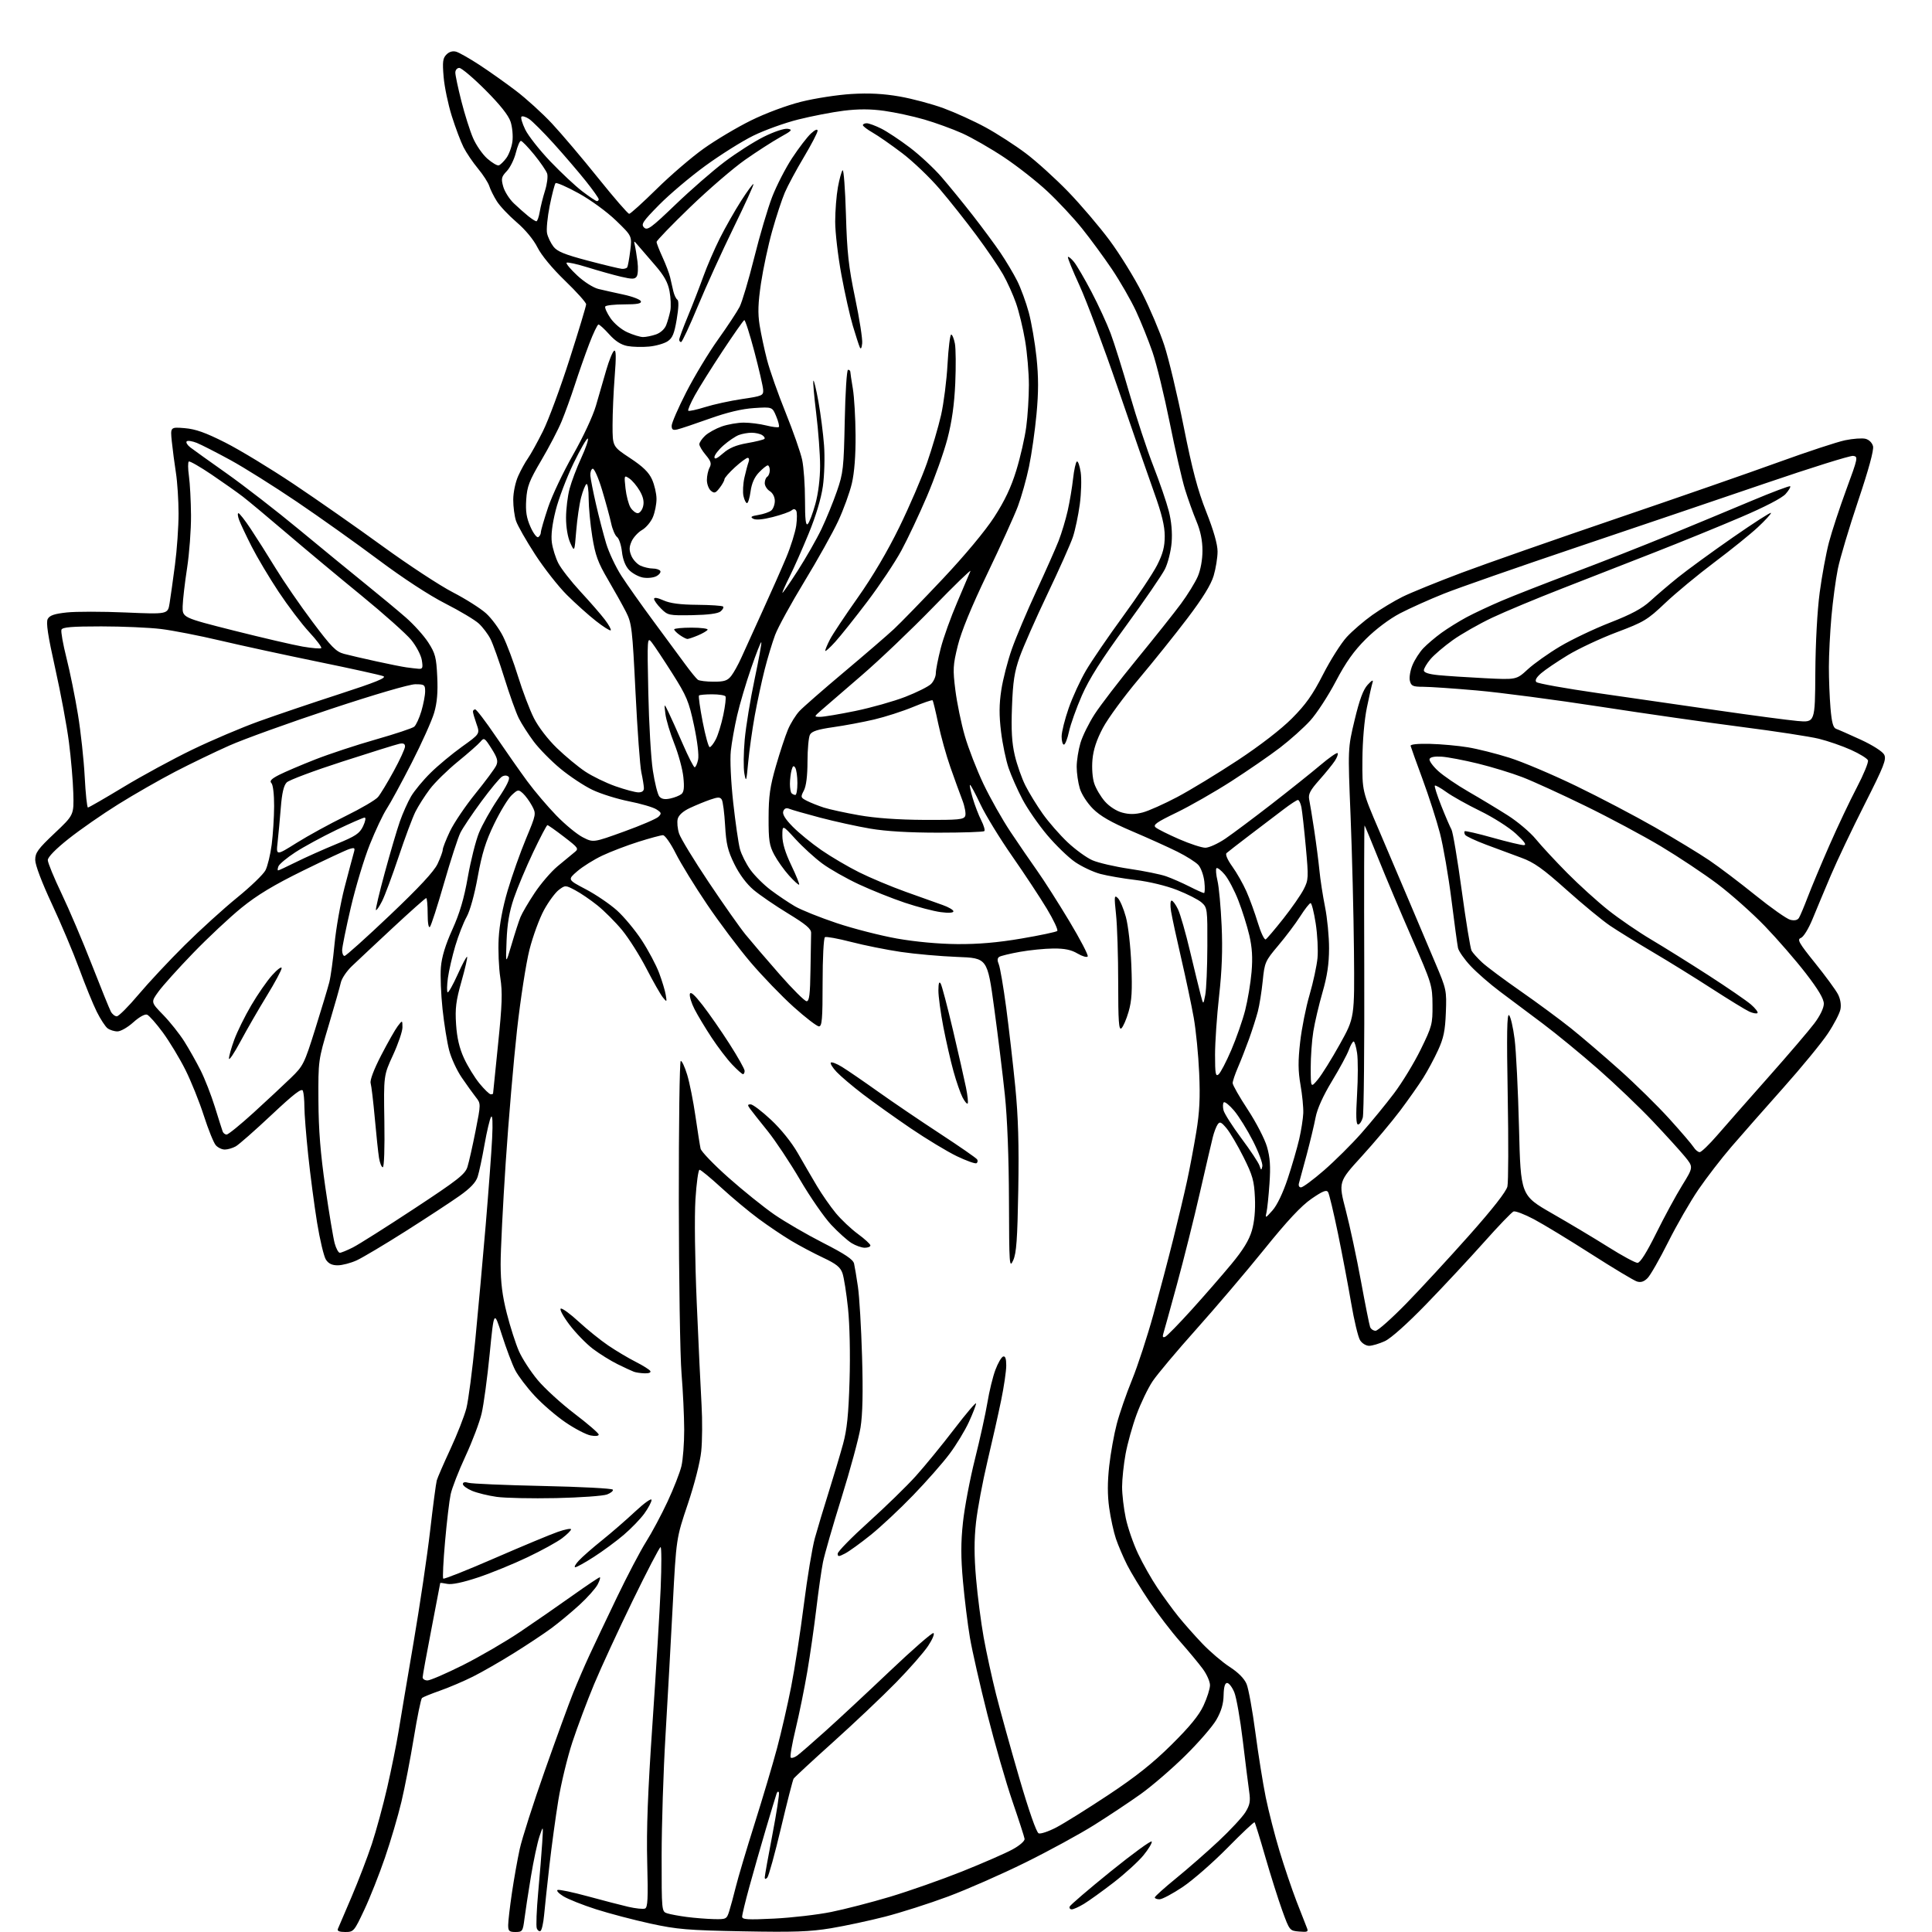 <?xml version="1.0" encoding="UTF-8" standalone="no"?>
<svg 
  version="1.1" 
  xmlns="http://www.w3.org/2000/svg" 
  xmlns:xlink="http://www.w3.org/1999/xlink" 
  xmlns:svg="http://www.w3.org/2000/svg"
  xmlns:rdf="http://www.w3.org/1999/02/22-rdf-syntax-ns#"
  xmlns:cc="http://creativecommons.org/ns#"
  xmlns:dc="http://purl.org/dc/elements/1.1/"
  viewBox="0 0 768 768"
  width="768"
  height="768"
>
<style>svg {background-color: white; }</style>"
<path stroke="none" fill="black" fill-rule="evenodd" d="M137.23,768.00C134.86,768.00 133.95,767.61 134.32,766.75C134.61,766.06 137.07,760.33 139.77,754.00C142.47,747.67 146.09,738.23 147.82,733.00C149.54,727.77 152.30,717.65 153.94,710.50C155.58,703.35 157.58,693.45 158.39,688.50C159.19,683.55 161.89,667.58 164.38,653.00C166.87,638.42 169.84,618.40 170.98,608.50C172.12,598.60 173.31,589.60 173.62,588.50C173.92,587.40 176.37,581.77 179.05,576.00C181.73,570.23 184.58,562.95 185.39,559.83C186.19,556.71 187.78,544.56 188.92,532.83C190.06,521.10 191.93,500.48 193.07,487.00C194.20,473.52 195.36,458.00 195.63,452.50C195.94,446.18 195.78,443.05 195.20,444.00C194.69,444.82 193.52,449.77 192.60,455.00C191.68,460.23 190.46,465.97 189.88,467.76C189.16,470.03 186.97,472.33 182.67,475.37C179.28,477.77 169.63,484.10 161.23,489.43C152.83,494.76 144.05,499.98 141.73,501.04C139.40,502.09 136.05,502.97 134.27,502.98C132.00,502.99 130.60,502.32 129.56,500.73C128.74,499.48 127.16,492.84 126.04,485.98C124.93,479.11 123.34,467.04 122.51,459.14C121.68,451.25 121.00,442.62 121.00,439.97C121.00,437.33 120.73,434.46 120.40,433.60C119.95,432.43 116.82,434.84 107.86,443.26C101.29,449.43 94.92,455.03 93.71,455.70C92.49,456.38 90.56,456.95 89.40,456.96C88.25,456.98 86.62,456.21 85.78,455.25C84.93,454.29 82.80,449.00 81.03,443.50C79.27,438.00 75.96,429.79 73.69,425.25C71.41,420.71 67.39,414.05 64.75,410.45C62.11,406.86 59.28,403.66 58.47,403.35C57.60,403.01 55.34,404.27 52.99,406.39C50.79,408.38 47.96,410.00 46.69,410.00C45.42,410.00 43.65,409.44 42.74,408.75C41.84,408.06 39.92,405.10 38.46,402.17C37.00,399.24 33.87,391.57 31.51,385.13C29.14,378.68 24.23,367.06 20.60,359.29C16.63,350.78 14.00,343.84 14.00,341.83C13.99,338.97 15.09,337.47 21.69,331.23C29.39,323.96 29.39,323.96 29.14,315.23C29.00,310.43 28.22,301.32 27.40,295.00C26.59,288.68 24.14,275.49 21.95,265.71C19.02,252.59 18.24,247.42 18.98,246.04C19.73,244.63 21.62,243.99 26.57,243.46C30.19,243.07 40.70,243.07 49.93,243.47C66.71,244.19 66.71,244.19 67.41,239.84C67.80,237.45 68.76,230.58 69.55,224.56C70.35,218.55 70.99,209.32 70.98,204.06C70.97,198.80 70.50,191.57 69.94,188.00C69.38,184.43 68.65,178.85 68.31,175.61C67.70,169.73 67.70,169.73 73.43,170.20C77.76,170.56 81.71,171.97 89.57,175.94C95.29,178.83 107.51,186.25 116.73,192.41C125.96,198.58 141.87,209.70 152.10,217.14C162.33,224.57 174.87,232.80 179.97,235.43C185.06,238.06 191.01,241.83 193.20,243.80C195.38,245.77 198.42,249.88 199.95,252.94C201.48,256.00 204.19,263.21 205.96,268.97C207.74,274.73 210.56,282.16 212.23,285.46C214.02,289.00 217.79,293.91 221.39,297.39C224.75,300.63 229.80,304.82 232.61,306.69C235.42,308.56 240.82,311.19 244.61,312.53C248.40,313.86 252.51,314.97 253.75,314.98C255.25,314.99 255.99,314.42 255.96,313.25C255.93,312.29 255.48,309.48 254.94,307.00C254.41,304.52 253.37,290.26 252.63,275.29C251.38,249.89 251.13,247.76 248.87,243.29C247.53,240.66 244.29,234.85 241.67,230.39C237.71,223.66 236.65,220.77 235.45,213.39C234.66,208.50 234.01,201.66 234.00,198.19C234.00,194.72 233.61,192.13 233.12,192.42C232.64,192.72 231.69,195.11 231.00,197.73C230.31,200.35 229.44,206.32 229.06,211.00C228.37,219.50 228.37,219.50 226.68,215.78C225.67,213.55 225.00,209.56 225.01,205.78C225.02,202.33 225.65,197.16 226.41,194.31C227.17,191.46 229.25,185.94 231.05,182.05C232.84,178.16 234.03,174.69 233.68,174.35C233.34,174.00 230.79,178.40 228.02,184.11C225.26,189.82 222.04,198.29 220.88,202.92C219.49,208.48 218.98,212.80 219.37,215.67C219.70,218.05 220.86,221.77 221.96,223.92C223.06,226.07 227.01,231.13 230.74,235.17C234.48,239.20 238.83,244.20 240.41,246.28C241.99,248.35 243.05,250.28 242.77,250.56C242.49,250.84 239.84,249.17 236.88,246.84C233.92,244.52 228.74,239.87 225.36,236.51C221.98,233.15 216.31,225.93 212.75,220.45C209.20,214.98 205.77,208.97 205.14,207.10C204.51,205.23 204.01,201.41 204.02,198.60C204.03,195.71 204.90,191.62 206.01,189.18C207.08,186.80 208.82,183.65 209.87,182.18C210.92,180.70 213.58,175.90 215.78,171.50C217.99,167.10 222.76,154.21 226.39,142.87C230.03,131.52 233.00,121.66 233.00,120.96C233.00,120.26 229.23,116.05 224.62,111.60C219.52,106.68 215.22,101.48 213.66,98.36C212.10,95.26 208.83,91.30 205.40,88.37C202.28,85.70 198.72,81.94 197.51,80.01C196.29,78.08 194.94,75.38 194.51,74.00C194.08,72.62 192.05,69.47 190.00,67.00C187.95,64.53 185.36,60.70 184.25,58.50C183.14,56.30 181.04,50.73 179.59,46.12C178.14,41.52 176.68,34.52 176.35,30.58C175.84,24.57 176.02,23.12 177.48,21.67C178.59,20.55 179.98,20.16 181.36,20.56C182.53,20.90 186.65,23.24 190.50,25.75C194.35,28.26 200.89,32.89 205.02,36.03C209.16,39.17 215.64,45.06 219.43,49.12C223.22,53.18 231.47,62.91 237.76,70.75C244.06,78.59 249.61,85.00 250.11,85.00C250.60,85.00 255.51,80.55 261.03,75.12C266.55,69.68 274.98,62.44 279.77,59.04C284.56,55.63 292.98,50.62 298.49,47.90C304.29,45.03 312.69,41.90 318.47,40.45C323.95,39.08 332.95,37.69 338.47,37.36C345.55,36.94 351.18,37.24 357.62,38.36C362.64,39.24 370.51,41.34 375.12,43.04C379.73,44.74 387.23,48.15 391.78,50.63C396.33,53.11 403.53,57.76 407.78,60.96C412.03,64.16 419.60,71.02 424.62,76.21C429.63,81.39 437.04,90.10 441.09,95.55C445.14,101.01 450.96,110.43 454.02,116.49C457.09,122.54 461.04,131.84 462.79,137.15C464.55,142.46 468.02,157.00 470.51,169.47C473.96,186.79 476.09,194.82 479.51,203.48C482.43,210.86 484.00,216.36 484.00,219.23C484.00,221.65 483.30,225.98 482.45,228.85C481.39,232.43 478.11,237.74 472.02,245.78C467.13,252.23 458.39,263.12 452.60,270.00C446.81,276.88 440.43,285.58 438.43,289.34C435.92,294.07 434.63,297.97 434.27,301.95C433.97,305.30 434.26,309.27 434.98,311.44C435.66,313.49 437.56,316.70 439.20,318.57C440.95,320.57 443.79,322.41 446.09,323.02C448.88,323.78 451.22,323.76 454.25,322.96C456.59,322.35 462.77,319.58 468.00,316.82C473.23,314.05 484.02,307.48 492.00,302.23C500.84,296.40 509.26,289.90 513.56,285.58C519.06,280.07 521.80,276.19 525.94,268.09C528.86,262.37 533.10,255.68 535.36,253.22C537.62,250.77 542.18,246.85 545.49,244.50C548.79,242.15 554.20,238.89 557.50,237.25C560.80,235.61 571.38,231.31 581.00,227.69C590.62,224.08 618.30,214.39 642.50,206.15C666.70,197.91 695.78,187.80 707.12,183.68C718.46,179.57 730.31,175.66 733.45,175.01C736.59,174.36 740.24,174.10 741.57,174.43C742.97,174.78 744.21,176.01 744.56,177.38C744.94,178.90 742.83,186.63 738.63,199.12C735.05,209.78 731.42,221.94 730.57,226.14C729.72,230.34 728.58,238.89 728.02,245.14C727.47,251.39 727.01,260.37 727.01,265.10C727.00,269.83 727.29,277.18 727.65,281.44C728.14,287.23 728.71,289.32 729.90,289.73C730.78,290.03 735.17,291.97 739.66,294.03C744.31,296.17 748.31,298.71 748.97,299.95C749.98,301.83 748.97,304.40 741.18,319.81C736.25,329.54 730.22,342.23 727.77,348.00C725.32,353.77 722.05,361.58 720.51,365.34C718.91,369.24 716.91,372.47 715.87,372.85C714.29,373.44 715.07,374.82 721.53,382.84C725.66,387.97 729.74,393.53 730.61,395.22C731.59,397.10 731.97,399.42 731.60,401.25C731.27,402.89 729.02,407.22 726.58,410.87C724.15,414.53 716.16,424.27 708.81,432.51C701.47,440.75 692.22,451.26 688.27,455.85C684.31,460.45 678.42,468.10 675.16,472.85C671.91,477.61 666.49,487.02 663.11,493.77C659.73,500.51 656.05,506.95 654.93,508.07C653.50,509.50 652.24,509.90 650.70,509.41C649.49,509.03 641.30,504.11 632.50,498.48C623.70,492.85 613.46,486.63 609.74,484.66C606.02,482.69 602.38,481.30 601.65,481.58C600.93,481.86 595.65,487.35 589.92,493.79C584.19,500.22 573.88,511.29 567.00,518.38C559.42,526.20 552.92,532.01 550.50,533.12C548.30,534.13 545.50,534.97 544.27,534.98C543.03,534.99 541.42,534.01 540.64,532.75C539.87,531.51 538.28,524.88 537.11,518.00C535.94,511.12 533.58,498.69 531.87,490.36C530.15,482.03 528.38,474.61 527.93,473.88C527.30,472.86 525.78,473.47 521.34,476.53C517.27,479.33 511.73,485.25 502.54,496.65C495.37,505.53 483.21,519.82 475.52,528.42C467.84,537.01 460.04,546.29 458.20,549.04C456.36,551.78 453.49,557.74 451.82,562.27C450.15,566.79 448.18,573.88 447.43,578.00C446.68,582.12 446.06,587.98 446.05,591.00C446.04,594.02 446.70,599.64 447.51,603.47C448.32,607.31 450.53,613.69 452.42,617.66C454.30,621.63 457.75,627.72 460.09,631.19C462.42,634.66 466.13,639.75 468.34,642.50C470.55,645.25 474.86,650.13 477.93,653.34C480.99,656.55 485.89,660.73 488.81,662.62C492.23,664.83 494.63,667.26 495.54,669.43C496.31,671.29 497.88,679.94 499.03,688.65C500.18,697.37 502.04,709.00 503.16,714.50C504.29,720.00 506.74,729.56 508.61,735.75C510.48,741.94 513.52,750.94 515.37,755.75C517.22,760.56 519.08,765.32 519.50,766.32C520.17,767.92 519.81,768.10 516.45,767.82C512.66,767.50 512.62,767.46 509.73,759.50C508.14,755.10 505.10,745.49 502.98,738.15C500.87,730.81 498.95,724.62 498.72,724.39C498.50,724.17 493.63,728.75 487.91,734.57C482.18,740.39 474.20,747.37 470.17,750.08C466.13,752.79 461.97,755.00 460.92,755.00C459.86,755.00 459.02,754.66 459.05,754.25C459.08,753.84 462.88,750.42 467.50,746.66C472.12,742.90 479.72,736.25 484.39,731.88C489.06,727.51 493.86,722.34 495.06,720.40C496.86,717.49 497.13,716.02 496.57,712.18C496.20,709.61 495.05,700.49 494.03,691.93C493.01,683.36 491.48,674.70 490.64,672.68C489.79,670.65 488.52,669.00 487.80,669.01C486.92,669.01 486.47,670.61 486.40,673.91C486.34,677.31 485.46,680.28 483.52,683.65C481.98,686.32 476.38,692.77 471.06,698.00C465.75,703.23 457.82,710.05 453.45,713.17C449.08,716.29 440.77,721.81 435.00,725.44C429.23,729.07 416.85,735.82 407.50,740.43C398.15,745.05 384.35,751.11 376.83,753.91C369.31,756.71 358.06,760.30 351.83,761.90C345.60,763.50 335.91,765.58 330.30,766.51C321.96,767.89 315.58,768.12 295.30,767.73C273.34,767.32 269.12,766.96 258.50,764.64C251.90,763.20 242.20,760.65 236.94,758.97C231.69,757.29 225.84,754.96 223.94,753.80C222.05,752.64 221.04,751.51 221.69,751.28C222.35,751.06 227.75,752.20 233.69,753.82C239.64,755.45 246.87,757.32 249.76,757.99C252.66,758.66 255.64,758.97 256.39,758.68C257.49,758.26 257.66,754.79 257.28,740.33C256.94,727.31 257.50,712.38 259.38,685.00C260.79,664.38 262.25,640.19 262.63,631.25C263.00,622.31 262.98,615.00 262.59,615.00C262.19,615.00 257.21,624.56 251.52,636.25C245.83,647.94 238.92,662.90 236.17,669.50C233.42,676.10 229.54,686.45 227.54,692.50C225.55,698.55 223.03,708.97 221.94,715.66C220.85,722.35 219.25,734.05 218.39,741.66C217.52,749.27 216.58,758.09 216.29,761.27C216.00,764.44 215.36,767.28 214.87,767.58C214.38,767.88 213.71,767.42 213.38,766.55C213.05,765.68 213.30,759.24 213.94,752.23C214.58,745.23 215.30,736.35 215.54,732.50C215.97,725.50 215.97,725.50 214.45,730.00C213.62,732.48 212.08,739.67 211.04,746.00C210.00,752.33 208.84,759.86 208.48,762.75C207.85,767.73 207.66,768.00 204.91,768.00C202.40,768.00 202.00,767.62 202.01,765.25C202.01,763.74 202.68,758.00 203.49,752.50C204.30,747.00 205.70,739.12 206.60,735.00C207.50,730.88 211.96,716.92 216.52,704.00C221.08,691.08 226.16,677.12 227.82,673.00C229.48,668.88 232.39,662.12 234.30,658.00C236.21,653.88 241.13,643.51 245.24,634.96C249.34,626.42 254.56,616.48 256.83,612.88C259.11,609.28 262.95,602.09 265.36,596.92C267.78,591.74 270.26,585.39 270.88,582.81C271.49,580.23 271.99,573.70 271.98,568.31C271.96,562.91 271.49,552.88 270.92,546.00C270.35,539.12 269.87,508.41 269.84,477.75C269.81,447.09 270.15,421.89 270.60,421.75C271.05,421.61 272.21,424.09 273.17,427.25C274.13,430.41 275.61,437.83 276.46,443.75C277.32,449.66 278.23,455.45 278.49,456.60C278.75,457.76 283.73,462.93 289.55,468.10C295.37,473.27 303.59,479.88 307.81,482.80C312.04,485.71 320.78,490.79 327.24,494.08C335.91,498.50 339.11,500.65 339.50,502.28C339.78,503.50 340.48,507.65 341.04,511.50C341.61,515.35 342.35,527.81 342.68,539.19C343.11,553.49 342.91,562.23 342.07,567.49C341.39,571.67 338.00,584.18 334.54,595.30C331.07,606.41 327.74,617.98 327.14,621.00C326.54,624.02 325.35,632.35 324.50,639.50C323.65,646.65 322.04,657.90 320.91,664.50C319.79,671.10 317.71,681.34 316.28,687.26C314.85,693.18 313.97,698.30 314.32,698.65C314.66,699.00 315.81,698.65 316.88,697.89C317.94,697.13 323.01,692.72 328.15,688.10C333.29,683.49 344.81,672.76 353.75,664.27C362.69,655.78 370.47,648.99 371.04,649.18C371.62,649.37 370.68,651.66 368.95,654.26C367.23,656.86 361.47,663.43 356.16,668.85C350.85,674.28 339.65,684.88 331.28,692.41C322.91,699.93 315.79,706.53 315.47,707.05C315.14,707.58 312.88,716.42 310.44,726.70C308.00,736.99 305.55,745.85 305.00,746.40C304.33,747.07 304.00,747.03 304.00,746.29C304.00,745.67 305.36,738.07 307.02,729.40C308.68,720.72 309.86,713.14 309.64,712.56C309.41,711.98 308.99,712.17 308.70,713.00C308.41,713.83 306.50,720.12 304.46,727.00C302.43,733.88 299.47,744.23 297.89,750.00C296.30,755.77 295.01,761.13 295.01,761.90C295.00,763.06 297.18,763.19 307.75,762.67C314.76,762.32 324.94,761.14 330.36,760.05C335.78,758.96 346.36,756.23 353.86,753.98C361.36,751.73 374.25,747.20 382.50,743.91C390.75,740.61 399.75,736.68 402.50,735.17C405.38,733.60 407.41,731.81 407.29,730.97C407.17,730.16 405.00,723.45 402.46,716.06C399.92,708.67 395.45,693.15 392.51,681.56C389.58,669.98 386.45,656.23 385.56,651.00C384.68,645.77 383.43,635.73 382.80,628.68C381.93,619.04 381.93,613.21 382.79,605.18C383.41,599.31 385.56,587.98 387.56,580.00C389.56,572.02 391.79,561.90 392.52,557.50C393.24,553.10 394.66,547.29 395.67,544.58C396.68,541.88 398.06,539.48 398.75,539.25C399.61,538.96 400.00,540.07 400.00,542.81C400.00,544.99 399.09,551.22 397.97,556.64C396.86,562.06 394.40,573.02 392.50,581.00C390.61,588.98 388.57,599.85 387.98,605.17C387.21,612.08 387.22,618.43 388.00,627.49C388.60,634.45 389.96,644.97 391.02,650.87C392.08,656.77 394.31,666.97 395.96,673.55C397.62,680.12 401.78,695.12 405.21,706.87C409.02,719.92 412.01,728.45 412.89,728.79C413.68,729.09 416.84,728.03 419.92,726.42C422.99,724.82 432.25,719.03 440.50,713.57C451.45,706.32 458.25,700.92 465.68,693.56C472.89,686.43 476.61,681.89 478.42,677.99C479.83,674.97 480.98,671.33 480.99,669.90C481.00,668.47 479.71,665.55 478.12,663.40C476.54,661.26 472.47,656.35 469.07,652.50C465.67,648.65 460.18,641.48 456.87,636.57C453.56,631.66 449.59,625.13 448.04,622.07C446.50,619.01 444.50,614.31 443.59,611.64C442.69,608.97 441.49,603.45 440.92,599.38C440.21,594.30 440.22,589.09 440.93,582.74C441.49,577.66 442.85,570.12 443.94,566.00C445.02,561.88 447.75,554.00 450.00,548.50C452.25,543.00 456.07,531.30 458.50,522.50C460.92,513.70 464.48,500.20 466.40,492.50C468.33,484.80 470.79,474.45 471.86,469.50C472.94,464.55 474.59,455.77 475.54,450.00C476.85,442.05 477.13,436.35 476.69,426.50C476.38,419.35 475.40,409.45 474.52,404.50C473.64,399.55 471.41,388.98 469.56,381.00C467.71,373.02 465.89,364.59 465.51,362.25C465.13,359.88 465.22,358.00 465.73,358.00C466.22,358.00 467.37,359.55 468.27,361.45C469.18,363.34 471.34,370.88 473.07,378.20C474.81,385.51 476.71,393.30 477.29,395.50C478.34,399.50 478.34,399.50 479.11,395.50C479.54,393.30 479.91,384.60 479.94,376.17C480.00,361.33 479.93,360.78 477.66,358.76C476.37,357.62 471.98,355.38 467.91,353.79C463.58,352.09 456.76,350.45 451.50,349.82C446.55,349.24 440.19,348.14 437.37,347.39C434.55,346.63 430.05,344.51 427.37,342.68C424.69,340.84 419.69,336.00 416.25,331.92C412.81,327.84 408.40,321.46 406.45,317.75C404.49,314.04 402.02,308.46 400.95,305.35C399.88,302.24 398.52,295.73 397.93,290.87C397.14,284.36 397.16,280.01 398.03,274.32C398.67,270.07 400.56,262.75 402.21,258.05C403.87,253.35 408.25,242.97 411.95,235.00C415.64,227.03 419.63,218.03 420.82,215.00C422.00,211.97 423.62,206.57 424.43,203.00C425.23,199.43 426.20,193.68 426.57,190.23C426.95,186.78 427.63,183.73 428.07,183.46C428.51,183.18 429.19,185.10 429.59,187.72C429.98,190.34 429.82,196.09 429.23,200.49C428.63,204.90 427.40,210.75 426.48,213.50C425.55,216.25 421.01,226.44 416.37,236.15C411.74,245.86 406.78,257.11 405.34,261.15C403.24,267.09 402.65,270.90 402.28,281.00C401.93,290.27 402.22,295.25 403.39,300.26C404.26,303.98 406.16,309.38 407.61,312.26C409.05,315.14 412.16,320.20 414.50,323.50C416.84,326.80 421.29,331.89 424.38,334.81C427.47,337.72 431.91,340.95 434.25,341.97C436.59,342.99 443.23,344.53 449.01,345.38C454.79,346.23 461.35,347.56 463.58,348.35C465.82,349.14 469.96,350.96 472.79,352.39C475.62,353.83 478.23,355.00 478.60,355.00C478.96,355.00 479.03,352.96 478.75,350.46C478.47,347.96 477.40,344.99 476.37,343.85C475.34,342.71 471.57,340.32 468.00,338.55C464.43,336.77 456.32,333.11 450.00,330.42C441.73,326.90 437.37,324.40 434.48,321.51C432.21,319.25 429.92,315.71 429.23,313.38C428.55,311.12 428.00,307.26 428.00,304.82C428.00,302.37 428.67,298.11 429.49,295.36C430.30,292.60 432.84,287.46 435.12,283.93C437.40,280.39 444.98,270.52 451.96,262.00C458.94,253.47 466.82,243.57 469.45,240.00C472.09,236.43 475.09,231.55 476.13,229.17C477.26,226.54 478.00,222.49 478.00,218.89C478.00,214.87 477.22,211.08 475.61,207.22C474.29,204.07 472.24,198.35 471.05,194.50C469.86,190.65 467.13,178.72 464.98,168.00C462.82,157.28 459.75,144.68 458.15,140.00C456.54,135.32 453.58,127.96 451.57,123.64C449.55,119.31 445.26,111.85 442.04,107.05C438.81,102.26 433.43,94.92 430.08,90.76C426.73,86.59 420.55,79.97 416.34,76.05C412.14,72.12 404.38,66.03 399.10,62.52C393.82,59.01 386.35,54.72 382.50,52.99C378.65,51.27 371.85,48.79 367.39,47.50C362.93,46.20 355.77,44.66 351.49,44.06C346.03,43.30 341.23,43.29 335.39,44.01C330.81,44.58 322.67,46.16 317.28,47.51C311.90,48.86 303.86,51.76 299.42,53.95C294.97,56.14 286.42,61.51 280.42,65.88C274.41,70.25 266.14,77.24 262.03,81.41C255.47,88.07 254.74,89.17 256.03,90.45C257.32,91.73 258.85,90.61 268.50,81.34C274.55,75.53 283.32,67.88 288.00,64.35C292.68,60.81 299.70,56.33 303.62,54.37C307.69,52.35 311.76,50.99 313.12,51.20C315.19,51.52 314.80,51.96 310.15,54.53C307.21,56.17 300.94,60.20 296.23,63.50C291.51,66.80 281.66,75.29 274.33,82.36C267.00,89.43 261.00,95.65 261.00,96.17C261.00,96.70 262.08,99.46 263.39,102.31C264.70,105.17 266.05,108.74 266.39,110.25C266.73,111.76 267.29,114.24 267.65,115.75C268.01,117.26 268.73,118.78 269.26,119.13C269.87,119.52 269.78,122.39 269.01,126.92C268.04,132.68 267.32,134.40 265.35,135.69C263.99,136.58 260.69,137.52 258.00,137.77C255.31,138.03 251.45,137.93 249.42,137.55C246.91,137.08 244.59,135.60 242.20,132.93C240.26,130.77 238.33,129.00 237.91,129.00C237.49,129.00 235.82,132.49 234.20,136.75C232.58,141.01 230.01,148.32 228.50,153.00C226.98,157.68 224.62,164.20 223.25,167.50C221.89,170.80 218.25,177.78 215.17,183.00C210.36,191.17 209.52,193.35 209.18,198.61C208.88,203.27 209.28,205.85 210.87,209.44C212.02,212.04 213.41,213.86 213.98,213.51C214.54,213.17 215.00,212.31 215.00,211.60C215.00,210.90 216.29,206.46 217.86,201.74C219.44,197.02 223.90,187.61 227.77,180.83C231.79,173.78 235.70,165.40 236.90,161.25C238.06,157.26 239.91,150.87 241.01,147.05C242.12,143.23 243.52,139.80 244.12,139.43C244.90,138.94 244.97,141.83 244.35,149.63C243.88,155.61 243.50,164.32 243.50,169.00C243.50,177.50 243.50,177.50 250.47,182.10C255.58,185.47 257.91,187.74 259.20,190.60C260.16,192.75 260.96,196.20 260.97,198.28C260.99,200.36 260.34,203.63 259.54,205.55C258.74,207.47 256.79,209.79 255.21,210.69C253.63,211.60 251.76,213.64 251.06,215.22C250.08,217.45 250.05,218.72 250.96,220.91C251.61,222.47 253.25,224.25 254.61,224.87C255.98,225.49 258.17,226.00 259.49,226.00C260.80,226.00 262.15,226.43 262.47,226.95C262.79,227.47 262.10,228.41 260.92,229.04C259.75,229.67 257.33,229.91 255.55,229.58C253.78,229.24 251.30,227.88 250.04,226.55C248.59,225.00 247.57,222.38 247.23,219.31C246.93,216.67 246.06,214.04 245.29,213.47C244.52,212.91 243.45,210.43 242.93,207.97C242.40,205.51 240.77,199.55 239.32,194.72C237.82,189.78 236.19,186.11 235.58,186.32C234.99,186.53 234.58,187.78 234.68,189.10C234.78,190.42 235.79,195.55 236.93,200.50C238.06,205.45 239.88,212.44 240.96,216.04C242.04,219.64 244.78,225.44 247.04,228.94C249.30,232.43 255.01,240.52 259.73,246.90C264.45,253.28 270.13,260.98 272.34,264.00C274.55,267.02 276.85,269.83 277.43,270.23C278.02,270.64 280.83,270.98 283.68,270.98C287.91,271.00 289.19,270.58 290.68,268.68C291.68,267.40 293.49,264.14 294.70,261.43C295.91,258.72 299.68,250.43 303.07,243.00C306.47,235.57 310.73,225.94 312.55,221.59C314.37,217.23 316.15,211.52 316.52,208.88C316.88,206.25 316.87,203.60 316.50,203.00C316.03,202.25 315.44,202.22 314.59,202.93C313.91,203.49 310.58,204.66 307.19,205.53C303.23,206.54 300.44,206.79 299.40,206.20C298.14,205.50 298.59,205.17 301.48,204.70C303.51,204.37 305.81,203.57 306.59,202.93C307.37,202.28 308.00,200.57 308.00,199.12C308.00,197.56 307.18,195.97 306.00,195.23C304.90,194.55 304.00,193.11 304.00,192.05C304.00,190.99 304.45,189.84 305.00,189.50C305.55,189.16 306.00,188.01 306.00,186.94C306.00,185.87 305.63,185.00 305.19,185.00C304.74,185.00 303.17,186.26 301.70,187.80C299.91,189.65 298.80,192.17 298.37,195.30C298.02,197.88 297.38,200.00 296.94,200.00C296.51,200.00 295.88,198.73 295.54,197.17C295.20,195.61 295.37,192.31 295.92,189.84C296.48,187.36 297.22,184.59 297.57,183.67C297.93,182.75 297.77,182.00 297.23,182.00C296.69,182.00 294.40,183.70 292.13,185.77C289.86,187.85 287.99,189.98 287.98,190.52C287.97,191.06 287.11,192.60 286.07,193.95C284.46,196.04 283.96,196.21 282.59,195.08C281.72,194.35 281.00,192.43 281.00,190.81C281.00,189.19 281.48,186.98 282.06,185.90C282.91,184.30 282.62,183.34 280.56,180.88C279.15,179.21 278.00,177.28 278.00,176.60C278.00,175.91 279.03,174.39 280.28,173.21C281.53,172.03 284.51,170.38 286.90,169.53C289.30,168.69 293.25,168.00 295.68,168.00C298.12,168.00 302.13,168.51 304.60,169.13C307.06,169.75 309.31,170.02 309.60,169.74C309.88,169.45 309.41,167.53 308.55,165.48C306.99,161.74 306.99,161.74 299.75,162.21C294.87,162.53 289.07,163.92 282.00,166.44C276.23,168.50 270.49,170.43 269.25,170.71C267.50,171.12 267.00,170.79 267.00,169.24C267.00,168.14 269.61,162.13 272.81,155.87C276.01,149.62 281.68,140.22 285.41,135.00C289.14,129.78 293.01,123.91 294.01,121.97C295.00,120.03 297.61,111.25 299.80,102.47C301.98,93.69 305.20,82.81 306.94,78.29C308.69,73.78 312.27,66.80 314.91,62.79C317.56,58.78 320.90,54.41 322.36,53.08C324.02,51.55 325.00,51.15 325.00,51.99C325.00,52.72 322.55,57.43 319.56,62.45C316.56,67.47 313.15,73.81 311.98,76.54C310.81,79.27 308.55,86.14 306.96,91.81C305.37,97.48 303.37,106.82 302.51,112.56C301.33,120.53 301.20,124.49 301.96,129.28C302.52,132.73 303.83,138.91 304.90,143.02C305.96,147.14 309.28,156.57 312.29,164.00C315.29,171.43 318.25,179.88 318.87,182.80C319.49,185.71 320.00,192.89 320.00,198.75C320.00,206.55 320.30,209.10 321.11,208.29C321.72,207.68 323.07,204.11 324.11,200.36C325.27,196.18 326.00,190.31 326.00,185.18C326.00,180.59 325.30,171.19 324.45,164.29C323.61,157.40 323.10,151.56 323.34,151.33C323.58,151.09 324.48,154.86 325.35,159.70C326.22,164.54 327.22,172.32 327.57,177.00C327.92,181.69 327.71,188.99 327.11,193.27C326.41,198.22 324.33,205.13 321.39,212.27C318.85,218.45 315.47,226.07 313.88,229.22C312.30,232.37 311.00,235.26 311.00,235.65C311.00,236.04 313.73,232.11 317.06,226.93C320.39,221.74 324.66,214.26 326.55,210.30C328.44,206.33 331.20,199.58 332.68,195.30C335.20,188.05 335.41,186.08 335.80,167.25C336.02,156.11 336.61,147.00 337.10,147.00C337.60,147.00 338.00,147.34 338.01,147.75C338.01,148.16 338.46,151.20 339.02,154.50C339.57,157.80 340.06,166.12 340.10,173.00C340.16,181.06 339.63,187.86 338.63,192.15C337.77,195.81 335.32,202.56 333.18,207.15C331.04,211.74 324.99,222.57 319.73,231.21C314.48,239.85 309.25,249.38 308.12,252.40C307.00,255.41 305.12,261.59 303.97,266.14C302.81,270.68 301.04,278.92 300.03,284.45C299.03,289.98 297.86,298.32 297.42,303.00C296.71,310.71 296.57,311.13 295.90,307.50C295.50,305.30 295.56,299.20 296.04,293.94C296.52,288.69 298.29,277.92 299.96,270.03C301.63,262.13 302.84,255.50 302.63,255.30C302.43,255.10 300.61,259.73 298.59,265.59C296.56,271.45 294.06,279.90 293.03,284.37C292.00,288.84 290.86,295.20 290.51,298.50C290.14,301.97 290.54,310.62 291.46,319.00C292.34,326.98 293.54,335.29 294.13,337.47C294.72,339.66 296.59,343.38 298.28,345.74C299.98,348.10 303.64,351.75 306.43,353.84C309.22,355.94 313.53,358.83 316.01,360.28C318.49,361.73 325.95,364.72 332.58,366.94C339.21,369.16 350.01,371.92 356.57,373.09C363.89,374.38 373.14,375.24 380.50,375.29C388.83,375.36 396.63,374.69 406.00,373.09C413.43,371.83 419.84,370.47 420.27,370.08C420.69,369.69 418.84,365.72 416.15,361.26C413.47,356.79 407.25,347.37 402.34,340.32C397.42,333.27 391.76,324.01 389.75,319.75C387.74,315.49 385.88,312.00 385.60,312.00C385.33,312.00 385.81,314.36 386.66,317.25C387.52,320.14 389.05,324.13 390.07,326.13C391.08,328.12 391.63,330.03 391.29,330.38C390.95,330.72 382.72,331.00 373.01,331.00C361.38,331.00 352.14,330.45 345.93,329.39C340.74,328.51 331.77,326.54 326.00,325.02C320.23,323.49 314.72,321.92 313.76,321.52C312.58,321.03 311.81,321.33 311.37,322.47C310.93,323.63 312.09,325.54 315.11,328.62C317.53,331.08 322.65,335.26 326.50,337.92C330.35,340.58 337.10,344.55 341.50,346.74C345.90,348.94 354.23,352.43 360.00,354.50C365.77,356.57 372.41,358.94 374.75,359.77C377.09,360.59 379.00,361.72 379.00,362.26C379.00,362.88 377.07,363.00 373.92,362.58C371.13,362.21 364.72,360.53 359.67,358.84C354.63,357.15 346.40,353.86 341.39,351.52C336.37,349.18 329.83,345.46 326.86,343.26C323.88,341.06 319.09,336.69 316.22,333.55C311.00,327.84 311.00,327.84 311.00,332.20C311.00,335.13 312.16,338.97 314.53,343.92C316.47,347.97 317.88,351.45 317.67,351.67C317.45,351.88 315.66,350.26 313.68,348.07C311.71,345.88 309.05,342.16 307.79,339.80C305.81,336.09 305.50,334.06 305.53,325.00C305.55,316.46 306.09,312.64 308.44,304.50C310.03,299.00 312.18,292.48 313.23,290.00C314.27,287.52 316.34,284.21 317.81,282.64C319.29,281.07 327.25,274.11 335.50,267.18C343.75,260.25 352.70,252.54 355.38,250.04C358.06,247.54 366.79,238.56 374.77,230.09C383.54,220.78 391.62,211.08 395.18,205.59C399.38,199.10 401.91,193.78 403.99,187.00C405.60,181.78 407.38,173.98 407.95,169.68C408.53,165.38 409.00,157.90 409.00,153.06C409.00,148.22 408.32,140.27 407.49,135.38C406.67,130.50 405.04,123.80 403.88,120.50C402.73,117.20 400.42,112.08 398.75,109.13C397.08,106.18 392.34,99.20 388.20,93.63C384.07,88.06 377.49,79.76 373.59,75.19C369.69,70.61 362.97,64.19 358.66,60.91C354.34,57.63 349.06,53.95 346.91,52.73C344.77,51.50 343.01,50.16 343.01,49.75C343.00,49.34 343.69,49.00 344.54,49.00C345.39,49.00 347.97,49.95 350.29,51.11C352.61,52.26 357.72,55.66 361.66,58.64C365.60,61.63 371.24,66.87 374.20,70.29C377.16,73.70 382.75,80.55 386.62,85.50C390.48,90.45 395.47,97.20 397.71,100.50C399.94,103.80 402.94,108.84 404.37,111.69C405.80,114.55 407.86,120.17 408.95,124.19C410.03,128.21 411.42,136.27 412.03,142.09C412.84,149.84 412.85,155.87 412.03,164.59C411.43,171.14 410.08,180.55 409.05,185.50C408.02,190.45 406.02,197.55 404.62,201.28C403.21,205.02 397.74,217.08 392.45,228.10C386.11,241.31 382.12,251.05 380.73,256.67C378.82,264.43 378.73,266.06 379.78,274.39C380.42,279.44 382.10,287.61 383.53,292.54C384.95,297.47 388.29,306.07 390.95,311.66C393.61,317.25 398.44,325.80 401.68,330.66C404.92,335.52 409.74,342.54 412.38,346.27C415.02,349.99 420.72,358.94 425.06,366.16C429.39,373.38 432.69,379.69 432.38,380.19C432.08,380.69 430.26,380.17 428.35,379.05C425.83,377.55 423.21,377.01 418.69,377.05C415.29,377.08 409.33,377.67 405.45,378.37C401.58,379.06 397.88,379.96 397.24,380.35C396.44,380.85 396.37,381.76 397.02,383.29C397.54,384.50 398.87,392.25 399.97,400.50C401.06,408.75 402.69,422.93 403.59,432.00C404.77,444.06 405.09,455.09 404.78,473.00C404.44,492.65 404.04,498.19 402.76,501.00C401.25,504.31 401.16,503.04 401.08,477.26C401.03,460.28 400.42,444.46 399.45,435.26C398.60,427.14 396.69,411.58 395.20,400.67C392.50,380.84 392.50,380.84 380.50,380.39C373.90,380.14 363.84,379.25 358.14,378.41C352.44,377.57 343.52,375.78 338.32,374.43C333.11,373.08 328.44,372.23 327.93,372.54C327.41,372.86 327.00,380.90 327.00,390.56C327.00,405.18 326.76,408.00 325.54,408.00C324.74,408.00 320.20,404.51 315.46,400.25C310.72,395.99 303.02,388.00 298.34,382.50C293.67,377.00 285.89,366.65 281.06,359.50C276.22,352.35 270.63,343.24 268.62,339.25C266.62,335.26 264.33,332.00 263.54,332.00C262.75,332.00 258.37,333.18 253.80,334.62C249.24,336.06 242.77,338.53 239.43,340.11C236.10,341.68 231.62,344.48 229.48,346.33C225.60,349.68 225.60,349.68 232.87,353.50C236.87,355.60 242.44,359.39 245.25,361.91C248.06,364.44 252.50,369.78 255.12,373.79C257.74,377.80 260.84,383.64 262.01,386.77C263.18,389.89 264.37,393.81 264.64,395.47C265.13,398.41 265.09,398.44 263.51,396.50C262.61,395.40 259.66,390.23 256.96,385.00C254.26,379.77 249.90,372.90 247.28,369.72C244.65,366.54 240.25,362.13 237.50,359.92C234.75,357.71 230.75,354.98 228.61,353.86C224.77,351.84 224.69,351.84 222.16,353.73C220.76,354.78 218.10,358.37 216.27,361.71C214.44,365.05 211.83,372.16 210.47,377.52C209.11,382.87 206.89,397.21 205.53,409.38C204.18,421.54 202.15,445.24 201.03,462.04C199.91,478.84 199.00,497.07 199.01,502.54C199.02,509.81 199.68,515.11 201.48,522.15C202.83,527.45 205.00,534.20 206.30,537.15C207.60,540.09 210.94,545.23 213.73,548.58C216.51,551.92 223.11,557.94 228.39,561.97C233.68,565.99 238.00,569.73 238.00,570.27C238.00,570.84 236.64,570.98 234.75,570.61C232.96,570.26 228.47,567.92 224.78,565.40C221.08,562.88 215.56,558.13 212.51,554.83C209.46,551.54 205.99,546.97 204.80,544.67C203.62,542.38 201.24,536.07 199.51,530.65C196.37,520.81 196.37,520.81 194.66,538.15C193.72,547.69 192.28,558.36 191.46,561.85C190.65,565.34 187.76,572.99 185.04,578.85C182.32,584.71 179.67,591.52 179.14,594.00C178.61,596.48 177.61,604.91 176.92,612.75C176.22,620.58 175.90,627.23 176.19,627.53C176.49,627.82 185.68,624.17 196.61,619.41C207.55,614.66 218.86,609.94 221.75,608.94C224.64,607.93 227.00,607.48 227.00,607.94C227.00,608.39 225.41,609.98 223.46,611.46C221.52,612.94 215.33,616.35 209.71,619.02C204.10,621.70 195.26,625.31 190.08,627.04C184.06,629.05 179.64,629.98 177.83,629.62C176.27,629.30 175.00,629.15 175.00,629.27C175.00,629.40 173.43,637.60 171.51,647.50C169.59,657.40 168.01,666.06 168.01,666.75C168.00,667.44 168.87,668.00 169.93,668.00C170.99,668.00 177.32,665.26 184.00,661.92C190.68,658.57 200.95,652.60 206.83,648.64C212.70,644.68 222.07,638.19 227.65,634.22C233.23,630.25 238.08,627.00 238.42,627.00C238.77,627.00 238.39,628.28 237.58,629.85C236.76,631.42 233.49,635.09 230.31,638.00C227.12,640.91 222.13,645.06 219.21,647.22C216.29,649.38 209.55,653.85 204.24,657.16C198.93,660.48 191.64,664.66 188.04,666.46C184.44,668.27 178.57,670.77 175.00,672.03C171.43,673.29 168.16,674.61 167.75,674.96C167.33,675.32 165.87,682.44 164.50,690.79C163.13,699.14 160.91,710.59 159.57,716.24C158.23,721.88 155.28,731.90 153.01,738.50C150.75,745.10 147.05,754.44 144.78,759.25C140.78,767.76 140.57,768.00 137.23,768.00zM283.67,762.87C288.67,763.00 288.88,762.89 289.87,759.75C290.44,757.96 291.62,753.58 292.51,750.00C293.39,746.42 296.74,735.17 299.95,725.00C303.16,714.83 307.18,701.33 308.87,695.00C310.56,688.67 313.10,677.65 314.50,670.50C315.91,663.35 318.18,648.67 319.54,637.89C320.91,627.10 322.88,615.18 323.93,611.39C324.98,607.60 327.47,599.33 329.46,593.00C331.45,586.67 334.00,578.12 335.13,574.00C336.69,568.29 337.31,562.26 337.71,548.78C338.03,538.38 337.77,526.54 337.10,520.11C336.47,514.09 335.48,507.79 334.89,506.11C334.05,503.71 332.41,502.40 327.16,499.93C323.50,498.21 317.80,495.19 314.50,493.21C311.20,491.24 305.35,487.30 301.50,484.45C297.65,481.60 291.00,476.06 286.73,472.13C282.46,468.21 278.56,465.00 278.08,465.00C277.59,465.00 276.86,470.29 276.45,476.75C276.02,483.56 276.24,500.91 276.97,518.00C277.67,534.23 278.52,552.45 278.88,558.50C279.23,564.55 279.17,572.84 278.75,576.92C278.30,581.26 276.08,589.96 273.40,597.92C268.82,611.50 268.82,611.50 267.43,638.00C266.67,652.58 265.37,675.98 264.54,690.00C263.70,704.02 263.02,725.48 263.01,737.68C263.00,759.81 263.01,759.87 265.25,760.59C266.49,760.98 269.98,761.63 273.00,762.02C276.02,762.42 280.83,762.80 283.67,762.87zM426.05,759.00C425.38,759.00 425.00,758.51 425.20,757.91C425.40,757.31 432.75,751.01 441.53,743.91C450.31,736.82 457.65,731.47 457.84,732.04C458.03,732.60 456.54,735.07 454.53,737.53C452.52,739.98 447.19,744.84 442.69,748.32C438.18,751.80 432.87,755.62 430.88,756.82C428.89,758.02 426.72,759.00 426.05,759.00zM228.67,623.00C228.11,623.00 228.74,621.82 230.08,620.38C231.41,618.93 235.56,615.29 239.31,612.29C243.06,609.28 249.02,604.11 252.56,600.79C256.14,597.45 259.00,595.42 259.00,596.24C259.00,597.04 257.71,599.48 256.13,601.66C254.55,603.84 250.84,607.68 247.88,610.19C244.92,612.71 239.62,616.62 236.09,618.88C232.57,621.15 229.23,623.00 228.67,623.00zM335.92,617.54C333.38,618.86 333.00,618.86 333.00,617.59C333.00,616.78 338.51,611.15 345.25,605.07C351.99,598.99 360.43,590.78 364.00,586.81C367.57,582.85 374.44,574.46 379.25,568.17C384.06,561.88 388.00,557.26 388.00,557.89C388.00,558.53 386.72,561.85 385.15,565.27C383.58,568.70 380.10,574.42 377.41,578.00C374.73,581.58 368.25,588.94 363.01,594.36C357.78,599.79 350.20,606.88 346.17,610.13C342.14,613.37 337.53,616.71 335.92,617.54zM221.00,595.52C211.38,595.72 200.76,595.50 197.40,595.02C194.05,594.55 189.66,593.47 187.65,592.63C185.64,591.79 184.00,590.58 184.00,589.93C184.00,589.19 184.82,589.01 186.25,589.44C187.49,589.81 200.78,590.38 215.78,590.70C230.78,591.02 243.30,591.67 243.59,592.15C243.88,592.62 242.86,593.48 241.31,594.07C239.76,594.66 230.62,595.31 221.00,595.52zM256.31,545.92C254.76,545.88 252.82,545.60 252.00,545.30C251.18,545.00 248.25,543.65 245.50,542.29C242.75,540.94 238.32,538.18 235.66,536.17C233.00,534.15 228.80,529.81 226.32,526.53C223.84,523.24 222.32,520.39 222.93,520.19C223.54,519.99 226.76,522.34 230.08,525.42C233.41,528.49 238.68,532.75 241.81,534.87C244.94,536.99 249.83,539.90 252.68,541.34C255.53,542.78 258.14,544.42 258.49,544.98C258.86,545.59 257.98,545.97 256.31,545.92zM463.18,531.40C463.91,531.08 468.63,526.24 473.68,520.66C478.74,515.07 485.84,506.91 489.47,502.53C494.17,496.86 496.53,493.00 497.64,489.17C498.65,485.68 499.08,481.09 498.85,476.07C498.55,469.38 497.94,467.22 494.29,459.92C491.97,455.29 488.94,450.15 487.56,448.50C485.44,445.97 484.89,445.74 484.02,447.00C483.46,447.82 482.60,450.07 482.12,452.00C481.63,453.93 479.33,463.82 477.00,474.00C474.68,484.18 470.57,500.60 467.87,510.50C465.17,520.40 462.71,529.28 462.41,530.24C462.04,531.43 462.29,531.80 463.18,531.40zM546.82,529.00C547.71,529.00 553.17,524.14 558.97,518.21C564.76,512.27 576.02,500.07 584.00,491.09C593.42,480.49 598.75,473.68 599.22,471.64C599.61,469.91 599.67,453.65 599.34,435.50C598.90,410.97 599.04,402.77 599.88,403.55C600.50,404.13 601.49,408.41 602.08,413.05C602.68,417.70 603.46,433.58 603.83,448.35C604.50,475.19 604.50,475.19 617.00,482.37C623.88,486.31 633.96,492.34 639.41,495.77C644.85,499.20 650.04,502.00 650.93,502.00C651.99,502.00 654.52,497.99 658.36,490.25C661.56,483.79 666.20,475.22 668.68,471.22C673.18,463.93 673.18,463.93 669.73,459.72C667.82,457.40 662.06,451.06 656.92,445.63C651.78,440.20 642.04,430.90 635.29,424.97C628.53,419.04 618.61,410.90 613.25,406.88C607.89,402.87 600.25,397.15 596.28,394.17C592.30,391.20 587.03,386.60 584.57,383.97C582.10,381.33 579.86,378.12 579.58,376.84C579.31,375.55 578.12,366.85 576.95,357.50C575.77,348.15 573.72,336.32 572.40,331.21C571.07,326.10 567.96,316.43 565.48,309.71C563.00,302.99 560.87,297.05 560.74,296.50C560.59,295.88 563.57,295.58 568.47,295.70C572.85,295.80 579.60,296.42 583.47,297.06C587.34,297.69 594.77,299.56 600.00,301.21C605.23,302.85 617.15,307.90 626.50,312.42C635.85,316.94 650.00,324.37 657.95,328.92C665.89,333.48 675.57,339.35 679.45,341.98C683.33,344.60 691.58,350.85 697.80,355.87C704.01,360.88 710.25,365.28 711.66,365.63C713.33,366.05 714.52,365.79 715.10,364.89C715.58,364.12 717.18,360.35 718.64,356.50C720.11,352.65 723.97,343.43 727.23,336.00C730.49,328.57 735.38,318.25 738.11,313.05C740.83,307.85 742.83,302.99 742.54,302.24C742.25,301.49 739.20,299.62 735.76,298.07C732.32,296.52 726.58,294.54 723.00,293.66C719.42,292.79 705.70,290.68 692.50,288.99C679.30,287.29 653.96,283.67 636.20,280.93C618.43,278.19 596.38,275.29 587.20,274.48C578.01,273.67 568.37,273.01 565.77,273.01C561.63,273.00 560.96,272.70 560.45,270.64C560.12,269.35 560.59,266.53 561.48,264.39C562.37,262.25 564.32,259.22 565.80,257.67C567.29,256.11 570.52,253.36 573.00,251.56C575.48,249.77 579.98,246.97 583.00,245.35C586.02,243.73 592.33,240.78 597.00,238.79C601.67,236.80 614.50,231.79 625.50,227.64C636.50,223.50 653.60,216.78 663.50,212.70C673.40,208.63 688.17,202.49 696.33,199.06C704.49,195.63 711.37,193.04 711.63,193.30C711.89,193.56 711.07,194.94 709.80,196.37C708.38,197.98 701.56,201.52 692.00,205.60C683.48,209.25 668.17,215.49 658.00,219.47C647.83,223.46 631.17,229.96 621.00,233.93C610.83,237.89 598.29,243.12 593.15,245.55C588.01,247.98 580.97,251.99 577.51,254.45C574.06,256.92 570.05,260.33 568.62,262.04C567.18,263.75 566.00,265.75 566.00,266.48C566.00,267.36 567.93,268.00 571.75,268.38C574.91,268.69 583.19,269.24 590.15,269.59C602.80,270.23 602.80,270.23 607.29,266.09C609.76,263.81 615.54,259.71 620.14,256.97C624.74,254.23 633.70,249.96 640.04,247.49C648.49,244.20 652.78,241.89 656.04,238.90C658.50,236.64 663.42,232.43 667.00,229.55C670.58,226.66 680.36,219.52 688.75,213.69C697.14,207.86 704.00,203.45 704.00,203.90C704.00,204.34 701.64,206.92 698.75,209.61C695.86,212.31 688.11,218.56 681.52,223.51C674.94,228.45 666.13,235.75 661.95,239.71C654.90,246.41 653.51,247.25 642.67,251.33C636.24,253.75 627.50,257.85 623.24,260.43C618.98,263.02 614.20,266.26 612.62,267.63C610.69,269.31 610.07,270.47 610.74,271.14C611.29,271.69 622.26,273.66 635.12,275.51C647.98,277.37 669.52,280.48 683.00,282.42C696.48,284.37 710.65,286.25 714.50,286.60C721.50,287.23 721.50,287.23 721.62,267.37C721.70,255.51 722.40,242.66 723.36,235.50C724.24,228.90 725.89,219.95 727.03,215.62C728.17,211.29 731.27,201.84 733.93,194.62C738.60,181.94 738.69,181.49 736.63,181.22C735.46,181.07 719.88,185.94 702.00,192.05C684.12,198.15 650.38,209.59 627.00,217.47C603.62,225.35 579.77,233.68 574.00,235.98C568.23,238.28 560.35,241.82 556.50,243.83C552.29,246.04 546.90,250.09 542.97,254.00C538.15,258.80 535.01,263.23 530.97,270.91C527.96,276.64 523.40,283.63 520.84,286.45C518.27,289.28 512.87,294.11 508.84,297.20C504.80,300.29 496.10,306.29 489.50,310.54C482.90,314.78 473.10,320.39 467.73,322.99C459.60,326.92 458.20,327.92 459.43,328.94C460.24,329.62 464.42,331.70 468.70,333.57C472.99,335.44 477.69,336.98 479.14,336.99C480.59,336.99 484.19,335.36 487.14,333.35C490.09,331.34 498.35,325.16 505.50,319.62C512.65,314.07 521.35,307.12 524.83,304.18C528.31,301.23 531.40,299.07 531.71,299.38C532.02,299.69 531.53,301.06 530.63,302.44C529.73,303.82 526.94,307.25 524.44,310.07C520.77,314.20 519.99,315.71 520.43,317.85C520.73,319.31 521.63,324.77 522.42,330.00C523.21,335.23 524.14,342.43 524.49,346.00C524.83,349.57 525.84,356.10 526.72,360.50C527.61,364.90 528.33,372.32 528.32,377.00C528.31,383.14 527.59,388.00 525.71,394.50C524.28,399.45 522.64,406.43 522.07,410.00C521.49,413.57 521.02,420.10 521.03,424.50C521.05,432.50 521.05,432.50 523.90,429.07C525.46,427.19 529.38,420.90 532.60,415.10C538.47,404.56 538.47,404.56 538.22,378.03C538.08,363.44 537.48,339.35 536.88,324.50C535.78,297.50 535.78,297.50 538.49,286.19C540.44,278.05 541.90,274.12 543.69,272.19C545.35,270.39 545.99,270.08 545.62,271.26C545.31,272.22 544.29,276.72 543.36,281.26C542.34,286.23 541.63,294.46 541.58,302.00C541.50,314.50 541.50,314.50 548.15,330.00C551.80,338.52 557.35,351.57 560.48,359.00C563.62,366.43 568.18,377.23 570.64,383.00C574.98,393.22 575.09,393.74 574.75,402.50C574.47,409.73 573.86,412.68 571.64,417.50C570.13,420.80 567.47,425.75 565.73,428.50C564.00,431.25 559.88,437.10 556.58,441.50C553.27,445.90 546.40,454.08 541.30,459.67C532.03,469.83 532.03,469.83 534.98,481.17C536.60,487.40 539.31,500.04 541.00,509.26C542.69,518.48 544.33,526.69 544.64,527.51C544.96,528.33 545.94,529.00 546.82,529.00zM135.08,498.00C135.63,498.00 137.97,497.04 140.29,495.87C142.61,494.69 153.56,487.77 164.63,480.48C182.04,469.02 184.91,466.77 185.82,463.86C186.40,462.01 187.85,455.60 189.03,449.61C191.18,438.72 191.18,438.72 189.12,436.11C187.99,434.67 185.48,431.18 183.55,428.35C181.61,425.52 179.36,420.64 178.55,417.52C177.73,414.39 176.55,407.04 175.92,401.17C175.29,395.30 174.99,387.80 175.26,384.50C175.59,380.42 177.05,375.62 179.82,369.49C182.75,363.01 184.47,357.18 185.97,348.65C187.12,342.14 189.11,334.22 190.40,331.05C191.69,327.89 195.09,321.81 197.97,317.55C201.46,312.37 202.87,309.47 202.20,308.80C201.58,308.18 200.57,308.14 199.59,308.69C198.71,309.18 195.02,313.62 191.39,318.54C187.76,323.46 184.00,329.07 183.03,330.99C182.06,332.92 179.14,341.93 176.53,351.00C173.93,360.07 171.39,367.93 170.90,368.45C170.36,369.02 170.00,366.91 170.00,363.20C170.00,359.79 169.74,357.00 169.42,357.00C169.10,357.00 163.16,362.29 156.21,368.75C149.27,375.21 141.91,382.11 139.86,384.07C137.81,386.03 135.84,388.95 135.49,390.57C135.14,392.18 132.98,399.80 130.68,407.50C126.50,421.49 126.50,421.52 126.58,437.50C126.64,449.21 127.38,458.46 129.33,472.00C130.81,482.18 132.48,492.19 133.04,494.25C133.61,496.31 134.53,498.00 135.08,498.00zM343.75,496.00C342.51,495.99 340.15,495.16 338.50,494.14C336.85,493.12 333.22,489.86 330.43,486.89C327.65,483.93 322.07,475.88 318.04,469.00C314.01,462.12 308.19,453.37 305.11,449.55C302.02,445.73 298.91,441.79 298.19,440.80C297.09,439.28 297.13,439.00 298.41,439.00C299.24,439.00 302.89,441.77 306.51,445.16C310.47,448.86 314.72,454.16 317.15,458.41C319.38,462.31 322.81,468.20 324.77,471.50C326.74,474.80 330.09,479.62 332.23,482.21C334.36,484.79 338.34,488.55 341.06,490.54C343.78,492.54 346.00,494.58 346.00,495.09C346.00,495.59 344.99,496.00 343.75,496.00zM505.84,481.15C507.67,479.09 510.00,474.21 511.90,468.49C513.60,463.38 515.64,456.33 516.45,452.84C517.25,449.36 517.98,444.70 518.07,442.50C518.16,440.30 517.67,435.25 516.97,431.27C516.00,425.68 515.97,421.81 516.83,414.23C517.44,408.83 519.12,400.38 520.57,395.46C522.01,390.53 523.43,383.94 523.73,380.82C524.02,377.69 523.70,371.50 523.01,367.07C522.32,362.63 521.41,359.00 520.98,359.00C520.56,359.00 518.70,361.36 516.86,364.25C515.02,367.14 511.08,372.37 508.11,375.88C502.92,382.04 502.69,382.55 501.95,389.96C501.52,394.19 500.65,399.64 500.01,402.08C499.37,404.51 497.80,409.43 496.52,413.00C495.23,416.57 493.24,421.67 492.09,424.33C490.94,426.99 490.00,429.79 490.00,430.55C490.00,431.32 492.70,436.06 496.01,441.09C499.31,446.12 502.75,452.76 503.64,455.84C504.88,460.11 505.12,463.60 504.64,470.47C504.30,475.44 503.76,480.62 503.44,482.00C502.90,484.35 503.04,484.30 505.84,481.15zM517.18,472.00C517.91,472.00 522.01,468.96 526.29,465.25C530.57,461.53 537.26,454.90 541.14,450.50C545.02,446.10 550.87,438.97 554.12,434.66C557.38,430.35 562.17,422.47 564.77,417.16C569.24,408.03 569.50,407.06 569.44,399.50C569.39,391.73 569.15,390.96 561.29,373.00C556.84,362.82 550.85,348.65 547.98,341.50C545.11,334.35 542.62,328.34 542.44,328.14C542.26,327.95 542.21,353.37 542.31,384.64C542.41,415.91 542.15,442.74 541.73,444.25C541.31,445.76 540.46,447.00 539.85,447.00C539.06,447.00 538.95,443.58 539.45,435.13C539.84,428.60 539.85,421.17 539.47,418.63C539.09,416.08 538.46,414.00 538.09,414.00C537.71,414.00 536.86,415.50 536.19,417.34C535.53,419.17 532.51,424.77 529.48,429.76C525.95,435.60 523.62,440.76 522.97,444.18C522.42,447.10 520.82,453.77 519.43,459.00C518.03,464.23 516.66,469.29 516.38,470.25C516.07,471.29 516.40,472.00 517.18,472.00zM501.80,463.59C502.02,462.54 500.35,458.04 498.09,453.59C495.82,449.14 492.44,443.70 490.58,441.50C488.71,439.30 486.87,437.82 486.47,438.20C486.08,438.59 486.04,440.01 486.37,441.36C486.71,442.70 489.90,447.70 493.45,452.47C497.00,457.23 500.24,462.11 500.65,463.32C501.33,465.33 501.42,465.35 501.80,463.59zM152.17,464.00C151.67,464.00 150.99,462.31 150.66,460.25C150.33,458.19 149.58,451.10 148.99,444.50C148.39,437.90 147.65,431.65 147.34,430.60C146.99,429.43 148.59,425.18 151.54,419.47C154.16,414.40 157.13,409.18 158.13,407.87C159.96,405.50 159.96,405.50 159.98,408.37C159.99,409.95 158.31,414.90 156.25,419.37C152.50,427.50 152.50,427.50 152.79,445.75C152.96,456.33 152.70,464.00 152.17,464.00zM388.17,462.40C387.69,462.69 384.19,461.44 380.38,459.62C376.58,457.79 368.30,452.79 361.98,448.50C355.67,444.20 347.12,438.11 343.00,434.96C338.88,431.80 334.18,427.83 332.57,426.12C330.96,424.42 329.93,422.74 330.27,422.40C330.61,422.05 332.61,422.82 334.70,424.11C336.79,425.39 343.23,429.80 349.00,433.91C354.77,438.02 365.87,445.55 373.67,450.65C381.46,455.75 388.10,460.35 388.43,460.89C388.76,461.42 388.64,462.10 388.17,462.40zM675.66,458.00C676.30,458.00 679.45,454.96 682.66,451.25C685.86,447.54 695.01,437.15 702.98,428.16C710.95,419.18 719.16,409.57 721.23,406.81C723.50,403.80 725.00,400.68 725.00,399.00C725.00,397.05 722.80,393.34 717.79,386.85C713.82,381.71 706.51,373.29 701.54,368.13C696.57,362.98 688.11,355.46 682.75,351.41C677.38,347.37 667.26,340.63 660.25,336.43C653.24,332.24 639.71,325.00 630.19,320.36C620.67,315.71 609.42,310.57 605.19,308.94C600.96,307.31 593.00,304.88 587.50,303.53C582.00,302.19 575.52,300.95 573.10,300.79C570.29,300.61 568.55,300.94 568.27,301.73C568.04,302.41 569.56,304.53 571.66,306.45C573.75,308.37 579.20,312.09 583.77,314.72C588.34,317.35 595.32,321.56 599.29,324.08C603.25,326.59 608.30,330.86 610.50,333.55C612.70,336.25 618.33,342.31 623.00,347.03C627.67,351.75 635.03,358.41 639.34,361.83C643.66,365.25 651.31,370.49 656.34,373.47C661.38,376.46 671.64,382.86 679.14,387.70C686.64,392.54 694.24,397.76 696.02,399.29C697.79,400.83 698.97,402.36 698.63,402.70C698.29,403.05 696.82,402.78 695.36,402.12C693.91,401.46 687.27,397.39 680.61,393.09C673.95,388.78 663.33,382.20 657.00,378.47C650.67,374.73 643.02,370.01 640.00,367.97C636.98,365.93 629.21,359.53 622.75,353.75C613.27,345.27 609.80,342.81 604.75,340.97C601.31,339.72 595.02,337.39 590.77,335.78C586.52,334.18 582.76,332.42 582.42,331.87C582.08,331.32 581.99,330.67 582.23,330.43C582.47,330.20 587.47,331.35 593.34,333.00C599.22,334.65 604.80,335.98 605.76,335.96C606.97,335.93 606.00,334.54 602.59,331.41C599.89,328.92 593.50,324.86 588.38,322.37C583.27,319.88 577.22,316.49 574.95,314.85C572.67,313.20 570.61,312.05 570.37,312.30C570.12,312.55 571.28,316.17 572.95,320.37C574.61,324.56 576.43,328.77 576.98,329.74C577.54,330.71 579.37,341.59 581.05,353.92C582.73,366.25 584.50,377.05 584.97,377.92C585.45,378.79 587.34,380.89 589.17,382.59C591.00,384.29 597.90,389.43 604.50,394.02C611.10,398.62 620.10,405.26 624.50,408.78C628.90,412.31 637.61,419.76 643.86,425.35C650.11,430.93 659.00,439.67 663.62,444.78C668.24,449.88 672.57,454.94 673.25,456.03C673.93,457.11 675.01,458.00 675.66,458.00zM90.10,451.00C90.74,451.00 95.58,447.06 100.86,442.25C106.13,437.44 112.77,431.25 115.61,428.50C120.57,423.70 120.96,422.92 125.32,409.00C127.82,401.02 130.33,392.70 130.89,390.50C131.46,388.30 132.40,381.46 132.98,375.30C133.56,369.14 135.35,359.02 136.96,352.80C138.58,346.59 140.21,340.44 140.59,339.14C141.22,337.00 141.06,336.84 138.90,337.49C137.58,337.89 129.30,341.76 120.50,346.08C108.78,351.84 102.23,355.79 96.00,360.85C91.33,364.64 82.67,372.75 76.77,378.86C70.86,384.97 64.66,391.87 62.99,394.18C59.94,398.38 59.94,398.38 64.87,403.44C67.58,406.22 71.36,410.98 73.27,414.00C75.17,417.02 78.09,422.20 79.75,425.50C81.41,428.80 83.95,435.32 85.41,440.00C86.86,444.68 88.25,449.06 88.50,449.75C88.74,450.44 89.46,451.00 90.10,451.00zM384.66,438.67C384.38,438.95 383.46,437.85 382.61,436.21C381.77,434.58 380.15,429.93 379.03,425.87C377.90,421.82 376.09,413.86 374.99,408.20C373.90,402.53 373.01,396.01 373.03,393.70C373.05,390.81 373.33,389.97 373.94,391.00C374.42,391.82 376.62,400.15 378.82,409.50C381.02,418.85 383.35,429.12 384.00,432.33C384.65,435.54 384.94,438.39 384.66,438.67zM195.07,435.00C195.58,435.00 196.00,434.87 196.00,434.71C196.00,434.55 196.90,425.72 197.99,415.09C199.62,399.25 199.78,394.48 198.88,388.66C198.27,384.75 197.98,377.72 198.23,373.03C198.53,367.55 199.81,360.71 201.83,353.90C203.56,348.07 206.82,338.86 209.09,333.42C213.18,323.57 213.19,323.51 211.46,320.29C210.50,318.51 208.87,316.29 207.85,315.36C206.08,313.77 205.84,313.81 203.40,316.09C201.98,317.41 198.85,322.55 196.45,327.50C193.08,334.45 191.60,339.23 189.91,348.50C188.63,355.60 186.82,362.13 185.48,364.50C184.24,366.70 182.22,371.88 180.99,376.00C179.77,380.12 178.44,385.88 178.04,388.79C177.65,391.70 177.60,394.25 177.94,394.46C178.28,394.68 180.07,391.49 181.92,387.39C183.76,383.29 185.46,380.12 185.68,380.35C185.91,380.58 184.90,384.98 183.44,390.13C181.25,397.86 180.88,400.85 181.30,407.20C181.65,412.54 182.60,416.64 184.43,420.63C185.87,423.78 188.65,428.30 190.59,430.68C192.54,433.06 194.55,435.00 195.07,435.00zM484.40,427.09C485.17,426.45 487.44,422.10 489.45,417.42C491.46,412.74 493.94,405.63 494.97,401.62C495.99,397.61 497.14,390.77 497.51,386.42C498.00,380.69 497.75,376.65 496.62,371.79C495.76,368.11 493.80,361.88 492.27,357.96C490.75,354.04 488.31,349.40 486.85,347.66C485.39,345.92 483.91,344.78 483.56,345.12C483.22,345.46 483.40,347.71 483.97,350.12C484.55,352.53 485.29,360.57 485.62,368.00C486.05,377.46 485.74,385.80 484.61,395.88C483.73,403.79 483.00,414.30 483.00,419.25C483.00,426.84 483.22,428.06 484.40,427.09zM295.35,427.00C294.99,427.00 293.05,425.28 291.05,423.17C289.05,421.07 285.36,416.23 282.85,412.42C280.34,408.61 277.30,403.55 276.09,401.17C274.87,398.80 274.04,396.10 274.22,395.17C274.46,394.00 275.95,395.29 279.24,399.50C281.81,402.80 286.64,409.74 289.96,414.93C293.28,420.11 296.00,424.95 296.00,425.68C296.00,426.41 295.71,427.00 295.35,427.00zM95.59,414.00C93.08,418.68 91.03,421.73 91.02,420.79C91.01,419.85 91.96,416.47 93.13,413.29C94.30,410.10 97.33,403.95 99.88,399.62C102.42,395.28 106.17,389.88 108.21,387.62C110.25,385.35 111.94,384.10 111.96,384.83C111.98,385.56 109.33,390.51 106.07,395.83C102.81,401.15 98.09,409.32 95.59,414.00zM445.76,408.78C444.75,409.62 444.50,405.97 444.50,390.67C444.50,380.12 444.11,367.90 443.64,363.50C442.87,356.27 442.94,355.64 444.35,357.00C445.21,357.82 446.65,361.20 447.55,364.50C448.48,367.87 449.43,376.23 449.72,383.57C450.14,393.84 449.90,397.82 448.63,402.19C447.75,405.24 446.45,408.21 445.76,408.78zM46.43,404.00C47.17,404.00 51.06,400.12 55.05,395.37C59.05,390.62 67.31,381.79 73.41,375.74C79.51,369.69 88.89,361.18 94.25,356.82C99.61,352.47 104.69,347.57 105.53,345.95C106.37,344.32 107.48,339.73 108.00,335.75C108.51,331.76 108.95,324.88 108.97,320.45C108.99,315.80 108.53,311.93 107.88,311.28C107.06,310.46 107.86,309.60 110.94,308.03C113.24,306.86 119.70,304.10 125.31,301.90C130.91,299.70 141.76,296.12 149.40,293.95C157.05,291.77 163.91,289.49 164.65,288.88C165.39,288.26 166.67,285.48 167.50,282.70C168.32,279.91 169.00,276.37 169.00,274.82C169.00,272.21 168.71,272.00 165.07,272.00C162.78,272.00 148.74,276.11 131.32,281.89C114.92,287.32 96.82,293.85 91.10,296.40C85.38,298.94 75.71,303.61 69.60,306.78C63.50,309.95 53.33,315.77 47.00,319.72C40.67,323.66 31.79,329.84 27.25,333.45C22.12,337.52 19.00,340.72 19.00,341.90C19.00,342.94 21.45,348.90 24.44,355.15C27.43,361.39 32.84,374.08 36.46,383.36C40.08,392.63 43.50,401.06 44.06,402.11C44.61,403.15 45.68,404.00 46.43,404.00zM320.64,398.00C321.71,398.00 322.04,395.31 322.18,385.50C322.28,378.62 322.39,372.04 322.43,370.87C322.48,369.23 320.38,367.46 313.26,363.12C308.18,360.03 302.02,355.81 299.57,353.75C296.79,351.41 293.94,347.59 291.94,343.53C289.30,338.17 288.66,335.51 288.24,328.12C287.96,323.21 287.37,318.60 286.92,317.87C286.25,316.79 285.45,316.79 282.30,317.88C280.21,318.60 276.59,320.09 274.25,321.19C271.52,322.46 269.78,324.03 269.40,325.54C269.08,326.83 269.32,329.45 269.95,331.36C270.58,333.27 275.87,341.96 281.70,350.67C287.52,359.37 294.12,368.75 296.36,371.50C298.60,374.25 304.67,381.34 309.85,387.25C315.03,393.16 319.88,398.00 320.64,398.00zM203.35,375.50C204.64,371.10 206.23,366.18 206.89,364.57C207.55,362.95 210.09,358.62 212.54,354.94C214.98,351.26 219.07,346.51 221.61,344.38C224.16,342.24 227.14,339.78 228.24,338.90C230.19,337.35 230.07,337.17 224.20,332.65C220.87,330.09 217.91,328.00 217.61,328.00C217.31,328.00 214.77,332.84 211.96,338.75C209.15,344.66 205.70,352.88 204.29,357.00C202.46,362.36 201.63,367.21 201.37,374.00C200.99,383.50 200.99,383.50 203.35,375.50zM136.96,380.00C137.50,380.00 145.57,372.75 154.91,363.88C166.66,352.72 172.52,346.42 173.95,343.39C175.08,340.99 176.00,338.45 176.00,337.76C176.00,337.07 177.28,333.80 178.84,330.50C180.40,327.20 184.96,320.45 188.96,315.50C192.97,310.55 196.70,305.52 197.25,304.31C198.07,302.55 197.71,301.25 195.38,297.57C192.67,293.28 192.41,293.12 191.00,294.83C190.18,295.83 186.12,299.40 182.00,302.76C177.88,306.12 172.87,311.03 170.87,313.68C168.87,316.33 166.30,320.37 165.15,322.66C164.00,324.94 160.98,333.02 158.45,340.60C155.91,348.19 152.95,356.15 151.85,358.29C150.76,360.44 149.67,362.00 149.44,361.77C149.21,361.54 150.79,354.86 152.95,346.93C155.11,338.99 157.80,329.84 158.94,326.58C160.08,323.32 162.09,318.82 163.40,316.58C164.72,314.34 168.20,310.13 171.15,307.23C174.09,304.32 179.72,299.65 183.65,296.83C190.81,291.71 190.81,291.71 189.40,287.73C188.63,285.54 188.00,283.36 188.00,282.87C188.00,282.39 188.41,282.00 188.90,282.00C189.40,282.00 193.09,286.84 197.10,292.75C201.12,298.66 206.75,306.69 209.62,310.59C212.49,314.49 217.69,320.61 221.17,324.19C224.65,327.78 229.38,331.67 231.68,332.84C235.85,334.97 235.85,334.97 248.07,330.55C254.79,328.13 260.95,325.48 261.76,324.67C263.06,323.37 262.95,323.02 260.87,321.70C259.56,320.88 254.68,319.45 250.00,318.53C245.32,317.60 238.80,315.56 235.50,313.98C232.20,312.41 226.48,308.62 222.79,305.57C219.10,302.52 214.32,297.66 212.15,294.76C209.99,291.87 207.32,287.70 206.22,285.50C205.12,283.30 202.54,276.10 200.49,269.50C198.44,262.90 195.95,255.93 194.97,254.00C193.99,252.07 191.90,249.32 190.34,247.87C188.78,246.43 182.78,242.84 177.00,239.90C170.65,236.67 160.18,229.83 150.50,222.59C141.70,216.01 127.08,205.60 118.00,199.46C108.92,193.32 97.00,185.83 91.50,182.83C86.00,179.83 80.02,176.78 78.22,176.05C76.41,175.33 74.61,175.06 74.22,175.45C73.82,175.85 74.46,176.92 75.64,177.84C76.82,178.75 83.37,183.44 90.18,188.25C97.00,193.07 109.99,203.13 119.04,210.63C128.09,218.12 140.00,227.88 145.50,232.32C151.00,236.76 158.11,242.67 161.30,245.45C164.48,248.23 168.51,252.70 170.25,255.40C173.03,259.72 173.45,261.32 173.81,269.00C174.11,275.16 173.75,279.34 172.59,283.32C171.69,286.42 167.67,295.38 163.65,303.24C159.63,311.09 155.16,319.32 153.72,321.51C152.27,323.70 149.25,330.10 147.00,335.72C144.75,341.34 141.36,352.59 139.46,360.72C137.56,368.85 136.01,376.51 136.00,377.75C136.00,378.99 136.43,380.00 136.96,380.00zM503.15,373.41C503.67,373.08 506.82,369.37 510.15,365.16C513.48,360.95 517.11,355.72 518.23,353.53C520.16,349.76 520.20,348.93 519.08,336.67C518.43,329.58 517.64,322.47 517.33,320.89C517.01,319.30 516.39,318.00 515.95,318.00C515.51,318.00 512.98,319.65 510.33,321.67C507.67,323.68 501.68,328.25 497.00,331.80C492.32,335.36 488.08,338.66 487.57,339.12C487.01,339.62 487.93,341.77 489.86,344.46C491.64,346.93 494.16,351.38 495.48,354.36C496.80,357.33 498.84,362.97 500.03,366.88C501.22,370.80 502.62,373.73 503.15,373.41zM110.56,346.00C110.83,346.00 114.08,344.49 117.77,342.65C121.47,340.81 128.60,337.63 133.60,335.57C141.40,332.37 142.94,331.35 144.34,328.42C145.24,326.52 145.52,325.00 144.96,325.00C144.40,325.00 139.34,327.21 133.72,329.91C128.10,332.62 120.76,336.61 117.40,338.79C114.05,340.97 111.03,343.49 110.68,344.38C110.34,345.27 110.28,346.00 110.56,346.00zM117.95,335.03C122.47,332.20 131.19,327.43 137.33,324.42C143.47,321.41 149.30,318.00 150.27,316.83C151.25,315.67 154.06,311.02 156.52,306.51C158.99,301.99 161.00,297.60 161.00,296.74C161.00,295.65 160.32,295.33 158.75,295.67C157.51,295.93 147.31,299.11 136.09,302.74C124.86,306.36 114.91,310.09 113.98,311.02C112.79,312.21 112.08,315.24 111.62,321.11C111.25,325.72 110.68,331.90 110.35,334.84C109.75,340.17 109.75,340.17 117.95,335.03zM367.28,325.92C381.05,325.99 383.14,325.79 383.69,324.36C384.04,323.45 383.53,320.64 382.56,318.11C381.58,315.57 379.44,309.68 377.80,305.00C376.15,300.32 373.98,292.51 372.96,287.64C371.94,282.76 370.93,278.60 370.71,278.38C370.49,278.16 366.98,279.37 362.91,281.05C358.83,282.74 351.90,284.97 347.50,286.01C343.10,287.04 335.77,288.42 331.22,289.06C325.05,289.94 322.70,290.70 321.97,292.05C321.44,293.05 321.00,297.84 320.99,302.68C320.99,308.39 320.48,312.47 319.55,314.25C318.18,316.87 318.25,317.07 320.81,318.37C322.29,319.12 325.29,320.31 327.48,321.02C329.67,321.73 335.97,323.10 341.48,324.07C348.01,325.22 357.00,325.86 367.28,325.92zM34.96,321.00C35.32,321.00 41.66,317.34 49.06,312.87C56.45,308.39 68.80,301.69 76.50,297.97C84.20,294.25 96.12,289.18 103.00,286.71C109.88,284.23 124.23,279.37 134.90,275.91C149.29,271.24 153.81,269.41 152.40,268.80C151.36,268.36 139.70,265.78 126.50,263.08C113.30,260.37 95.75,256.57 87.50,254.62C79.25,252.67 68.69,250.61 64.03,250.04C59.37,249.47 48.66,249.00 40.24,249.00C28.51,249.00 24.82,249.31 24.43,250.32C24.15,251.04 25.05,256.10 26.43,261.57C27.81,267.03 29.86,277.12 30.98,284.00C32.11,290.88 33.32,302.01 33.67,308.75C34.02,315.49 34.60,321.00 34.96,321.00zM266.41,317.43C268.11,317.07 270.12,316.27 270.87,315.66C271.88,314.85 272.08,313.05 271.64,308.87C271.32,305.74 269.69,299.76 268.04,295.59C266.38,291.42 264.79,286.10 264.50,283.76C263.98,279.50 263.98,279.50 265.74,283.12C266.71,285.11 269.29,290.85 271.47,295.87C273.65,300.89 275.75,305.00 276.14,305.00C276.53,305.00 277.14,303.66 277.50,302.01C277.89,300.24 277.23,294.71 275.88,288.36C273.84,278.79 272.95,276.68 267.29,267.74C263.81,262.26 260.13,256.71 259.11,255.41C257.28,253.08 257.25,253.44 257.71,275.27C257.96,287.50 258.77,301.47 259.52,306.32C260.26,311.16 261.42,315.80 262.09,316.61C262.95,317.64 264.26,317.89 266.41,317.43zM316.17,316.00C316.62,316.00 316.99,313.86 316.98,311.25C316.98,308.64 316.59,305.90 316.12,305.17C315.49,304.17 315.12,304.42 314.65,306.17C314.31,307.45 314.02,309.89 314.01,311.58C314.01,313.28 314.30,314.97 314.67,315.33C315.03,315.70 315.71,316.00 316.17,316.00zM282.11,297.00C282.57,297.00 283.67,295.61 284.54,293.91C285.42,292.22 286.76,287.86 287.52,284.24C288.28,280.61 288.67,277.27 288.39,276.82C288.11,276.37 285.73,276.00 283.11,276.00C280.48,276.00 278.12,276.21 277.86,276.47C277.60,276.73 278.26,281.46 279.33,286.97C280.40,292.49 281.65,297.00 282.11,297.00zM422.92,296.00C422.41,296.00 422.01,294.54 422.01,292.75C422.02,290.96 423.28,285.90 424.82,281.50C426.35,277.10 429.46,270.35 431.72,266.50C433.98,262.65 440.60,252.97 446.42,245.00C452.25,237.03 458.36,227.84 460.01,224.59C462.27,220.12 463.00,217.32 463.00,213.09C462.99,209.07 461.83,204.28 458.86,196.00C456.58,189.68 450.10,171.00 444.45,154.50C438.80,138.00 431.91,119.57 429.14,113.53C426.37,107.50 424.29,102.38 424.52,102.14C424.76,101.91 425.84,102.79 426.92,104.11C428.00,105.42 431.13,110.78 433.87,116.00C436.61,121.22 440.03,128.65 441.48,132.50C442.92,136.35 446.32,147.20 449.03,156.60C451.74,166.01 455.99,178.92 458.48,185.29C460.97,191.65 463.73,199.70 464.62,203.17C465.66,207.22 466.06,211.68 465.74,215.67C465.46,219.08 464.28,223.81 463.10,226.19C461.93,228.56 454.91,238.78 447.52,248.91C437.82,262.19 432.96,269.86 430.07,276.45C427.87,281.47 425.57,287.93 424.95,290.79C424.34,293.66 423.42,296.00 422.92,296.00zM326.00,284.96C327.38,284.97 333.68,283.92 340.00,282.62C346.32,281.32 355.27,278.79 359.87,277.01C364.47,275.22 369.08,272.92 370.12,271.88C371.15,270.85 372.00,268.95 372.00,267.66C372.00,266.37 372.87,261.91 373.94,257.74C375.00,253.57 377.97,245.29 380.54,239.33C383.10,233.37 385.45,227.82 385.77,227.00C386.09,226.18 379.36,232.70 370.82,241.50C362.27,250.30 349.53,262.45 342.49,268.50C335.46,274.55 328.31,280.72 326.60,282.22C323.50,284.94 323.50,284.94 326.00,284.96zM166.38,265.85C168.00,265.98 168.18,265.50 167.68,262.41C167.36,260.43 165.47,256.84 163.46,254.38C161.45,251.94 152.55,244.00 143.66,236.73C134.77,229.47 121.42,218.34 114.00,212.00C106.58,205.66 98.70,199.09 96.50,197.40C94.30,195.71 88.74,191.78 84.14,188.67C79.54,185.56 75.45,183.22 75.06,183.46C74.67,183.71 74.69,186.29 75.10,189.20C75.51,192.12 75.89,199.17 75.93,204.87C75.97,210.58 75.26,220.03 74.36,225.87C73.46,231.72 72.67,238.53 72.61,241.00C72.50,245.50 72.50,245.50 93.00,250.68C104.28,253.52 116.57,256.38 120.32,257.03C124.06,257.67 127.39,257.95 127.70,257.63C128.02,257.32 125.85,254.44 122.89,251.24C119.92,248.04 114.46,240.83 110.74,235.23C107.03,229.63 102.21,221.54 100.04,217.27C97.87,213.00 95.64,208.26 95.07,206.75C94.51,205.24 94.38,204.00 94.78,204.00C95.19,204.00 97.39,206.81 99.67,210.25C101.96,213.69 106.41,220.72 109.56,225.88C112.71,231.04 119.27,240.59 124.15,247.09C131.74,257.21 133.56,259.07 136.76,259.92C138.82,260.47 144.55,261.80 149.50,262.88C154.45,263.97 159.85,265.05 161.50,265.28C163.15,265.51 165.35,265.77 166.38,265.85zM332.02,255.14C329.85,257.54 328.06,259.14 328.04,258.71C328.02,258.28 328.86,256.25 329.91,254.21C330.96,252.17 335.96,244.65 341.02,237.50C346.89,229.19 352.84,219.09 357.52,209.50C361.55,201.25 366.48,189.78 368.50,184.00C370.51,178.22 373.02,169.68 374.09,165.00C375.15,160.32 376.31,151.21 376.66,144.75C377.02,138.29 377.67,133.00 378.11,133.00C378.55,133.00 379.21,134.62 379.59,136.60C379.96,138.59 380.02,145.68 379.73,152.35C379.36,160.71 378.40,167.57 376.64,174.33C375.23,179.74 371.55,190.09 368.46,197.33C365.37,204.57 360.79,214.28 358.29,218.89C355.79,223.51 349.74,232.57 344.85,239.04C339.96,245.50 334.19,252.75 332.02,255.14zM273.25,254.00C272.81,254.00 271.44,253.30 270.22,252.44C269.00,251.59 268.00,250.57 268.00,250.19C268.00,249.81 271.11,249.50 274.90,249.50C278.70,249.50 281.57,249.88 281.28,250.35C280.99,250.82 279.25,251.83 277.41,252.60C275.57,253.37 273.70,254.00 273.25,254.00zM275.21,244.54C265.88,244.70 265.46,244.61 262.78,241.93C261.25,240.40 260.00,238.66 260.00,238.06C260.00,237.38 261.41,237.61 263.75,238.66C266.38,239.84 270.39,240.37 277.17,240.42C282.48,240.47 287.10,240.77 287.44,241.11C287.77,241.44 287.33,242.31 286.45,243.04C285.41,243.91 281.52,244.42 275.21,244.54zM253.50,204.00C254.31,204.00 255.27,202.78 255.64,201.30C256.11,199.42 255.70,197.52 254.29,195.09C253.17,193.16 251.31,190.96 250.16,190.19C248.11,188.83 248.08,188.90 248.65,194.15C248.98,197.09 249.87,200.51 250.64,201.75C251.41,202.99 252.70,204.00 253.50,204.00zM287.39,180.23C289.83,178.09 292.54,176.94 297.03,176.15C300.47,175.55 303.54,174.79 303.86,174.47C304.18,174.15 303.78,173.47 302.97,172.96C302.16,172.45 300.29,172.02 298.82,172.02C297.34,172.01 295.03,172.42 293.68,172.93C292.33,173.45 289.60,175.29 287.61,177.04C285.62,178.78 284.00,180.88 284.00,181.71C284.00,182.75 285.03,182.30 287.39,180.23zM280.30,161.82C283.71,160.75 290.32,159.31 295.00,158.62C303.06,157.43 303.49,157.24 303.37,154.93C303.29,153.59 301.72,146.76 299.87,139.75C298.02,132.74 296.21,127.11 295.86,127.25C295.50,127.39 291.64,132.90 287.27,139.50C282.91,146.10 277.93,154.04 276.22,157.14C274.51,160.24 273.33,163.00 273.60,163.27C273.87,163.54 276.89,162.89 280.30,161.82zM342.73,136.50C342.52,138.47 342.18,138.98 341.76,138.00C341.40,137.18 340.17,133.37 339.02,129.53C337.87,125.70 335.82,116.56 334.47,109.22C333.11,101.87 332.00,92.38 332.00,88.12C332.00,83.85 332.49,77.70 333.08,74.43C333.68,71.17 334.51,68.13 334.95,67.68C335.38,67.24 335.97,75.11 336.27,85.18C336.71,100.45 337.32,106.00 339.93,118.50C341.66,126.75 342.92,134.85 342.73,136.50zM270.75,135.97C270.34,135.99 270.00,135.56 270.00,135.01C270.00,134.47 271.58,130.21 273.51,125.55C275.44,120.89 278.19,113.79 279.63,109.79C281.07,105.78 284.01,99.00 286.15,94.72C288.30,90.44 292.10,83.75 294.59,79.86C297.08,75.97 299.30,72.96 299.51,73.18C299.72,73.39 296.16,81.20 291.60,90.53C287.04,99.86 280.65,113.90 277.40,121.72C274.16,129.54 271.16,135.96 270.75,135.97zM255.60,133.98C256.76,133.99 259.08,133.52 260.76,132.94C262.58,132.30 264.23,130.79 264.84,129.19C265.41,127.71 266.14,125.15 266.46,123.50C266.78,121.85 266.64,118.37 266.15,115.76C265.49,112.25 263.99,109.56 260.38,105.40C257.70,102.31 254.68,98.81 253.69,97.64C251.95,95.59 251.90,95.59 252.35,97.50C252.62,98.60 253.09,101.53 253.41,104.00C253.73,106.47 253.60,109.12 253.11,109.88C252.37,111.02 251.33,111.04 246.86,110.00C243.91,109.31 237.97,107.64 233.66,106.30C229.34,104.95 225.55,104.12 225.23,104.44C224.90,104.76 226.81,107.04 229.46,109.51C232.19,112.06 235.83,114.37 237.89,114.87C239.87,115.35 244.39,116.36 247.92,117.12C251.45,117.88 254.52,119.06 254.75,119.75C255.06,120.67 253.31,121.00 248.14,121.00C244.28,121.00 240.89,121.37 240.60,121.83C240.32,122.29 241.24,124.36 242.64,126.43C244.10,128.57 246.98,131.00 249.35,132.07C251.63,133.11 254.45,133.97 255.60,133.98zM247.19,106.87C248.12,106.94 249.09,106.66 249.34,106.25C249.59,105.84 250.13,102.87 250.53,99.67C251.25,93.83 251.25,93.83 244.87,87.67C241.22,84.15 234.83,79.49 229.99,76.82C225.32,74.25 221.20,72.45 220.84,72.82C220.48,73.20 219.44,77.23 218.52,81.78C217.61,86.34 217.13,91.29 217.47,92.78C217.80,94.28 218.93,96.62 219.98,98.00C221.47,99.97 224.39,101.16 233.69,103.62C240.18,105.33 246.26,106.79 247.19,106.87zM213.20,87.97C213.59,87.99 214.19,86.31 214.54,84.25C214.88,82.19 215.84,78.37 216.66,75.77C217.48,73.17 217.86,70.14 217.51,69.03C217.16,67.93 214.85,64.55 212.38,61.51C209.91,58.48 207.52,56.00 207.06,56.00C206.61,56.00 205.70,58.14 205.05,60.75C204.40,63.36 202.78,66.64 201.45,68.03C199.32,70.27 199.16,70.99 200.03,74.15C200.58,76.13 202.48,79.13 204.26,80.83C206.04,82.52 208.62,84.82 210.00,85.92C211.38,87.03 212.82,87.95 213.20,87.97zM237.25,79.94C237.66,79.97 238.00,79.64 238.00,79.20C238.00,78.76 235.68,75.50 232.85,71.95C230.01,68.40 224.31,61.74 220.17,57.15C216.03,52.57 211.58,48.12 210.29,47.27C209.00,46.42 207.64,46.02 207.28,46.39C206.92,46.75 207.60,49.06 208.80,51.52C209.99,53.98 214.46,59.65 218.73,64.13C223.01,68.61 228.75,73.99 231.50,76.08C234.25,78.17 236.84,79.91 237.25,79.94zM198.28,65.74C198.89,65.54 200.23,64.24 201.26,62.85C202.30,61.46 203.39,58.51 203.69,56.28C203.99,54.05 203.66,50.50 202.96,48.38C202.11,45.81 198.76,41.60 192.93,35.76C188.11,30.94 183.45,27.00 182.58,27.00C181.70,27.00 181.00,27.83 181.00,28.87C181.00,29.90 182.08,35.00 183.40,40.20C184.72,45.41 186.80,51.99 188.03,54.84C189.25,57.69 191.81,61.38 193.72,63.06C195.63,64.73 197.68,65.94 198.28,65.74z" />

</svg>